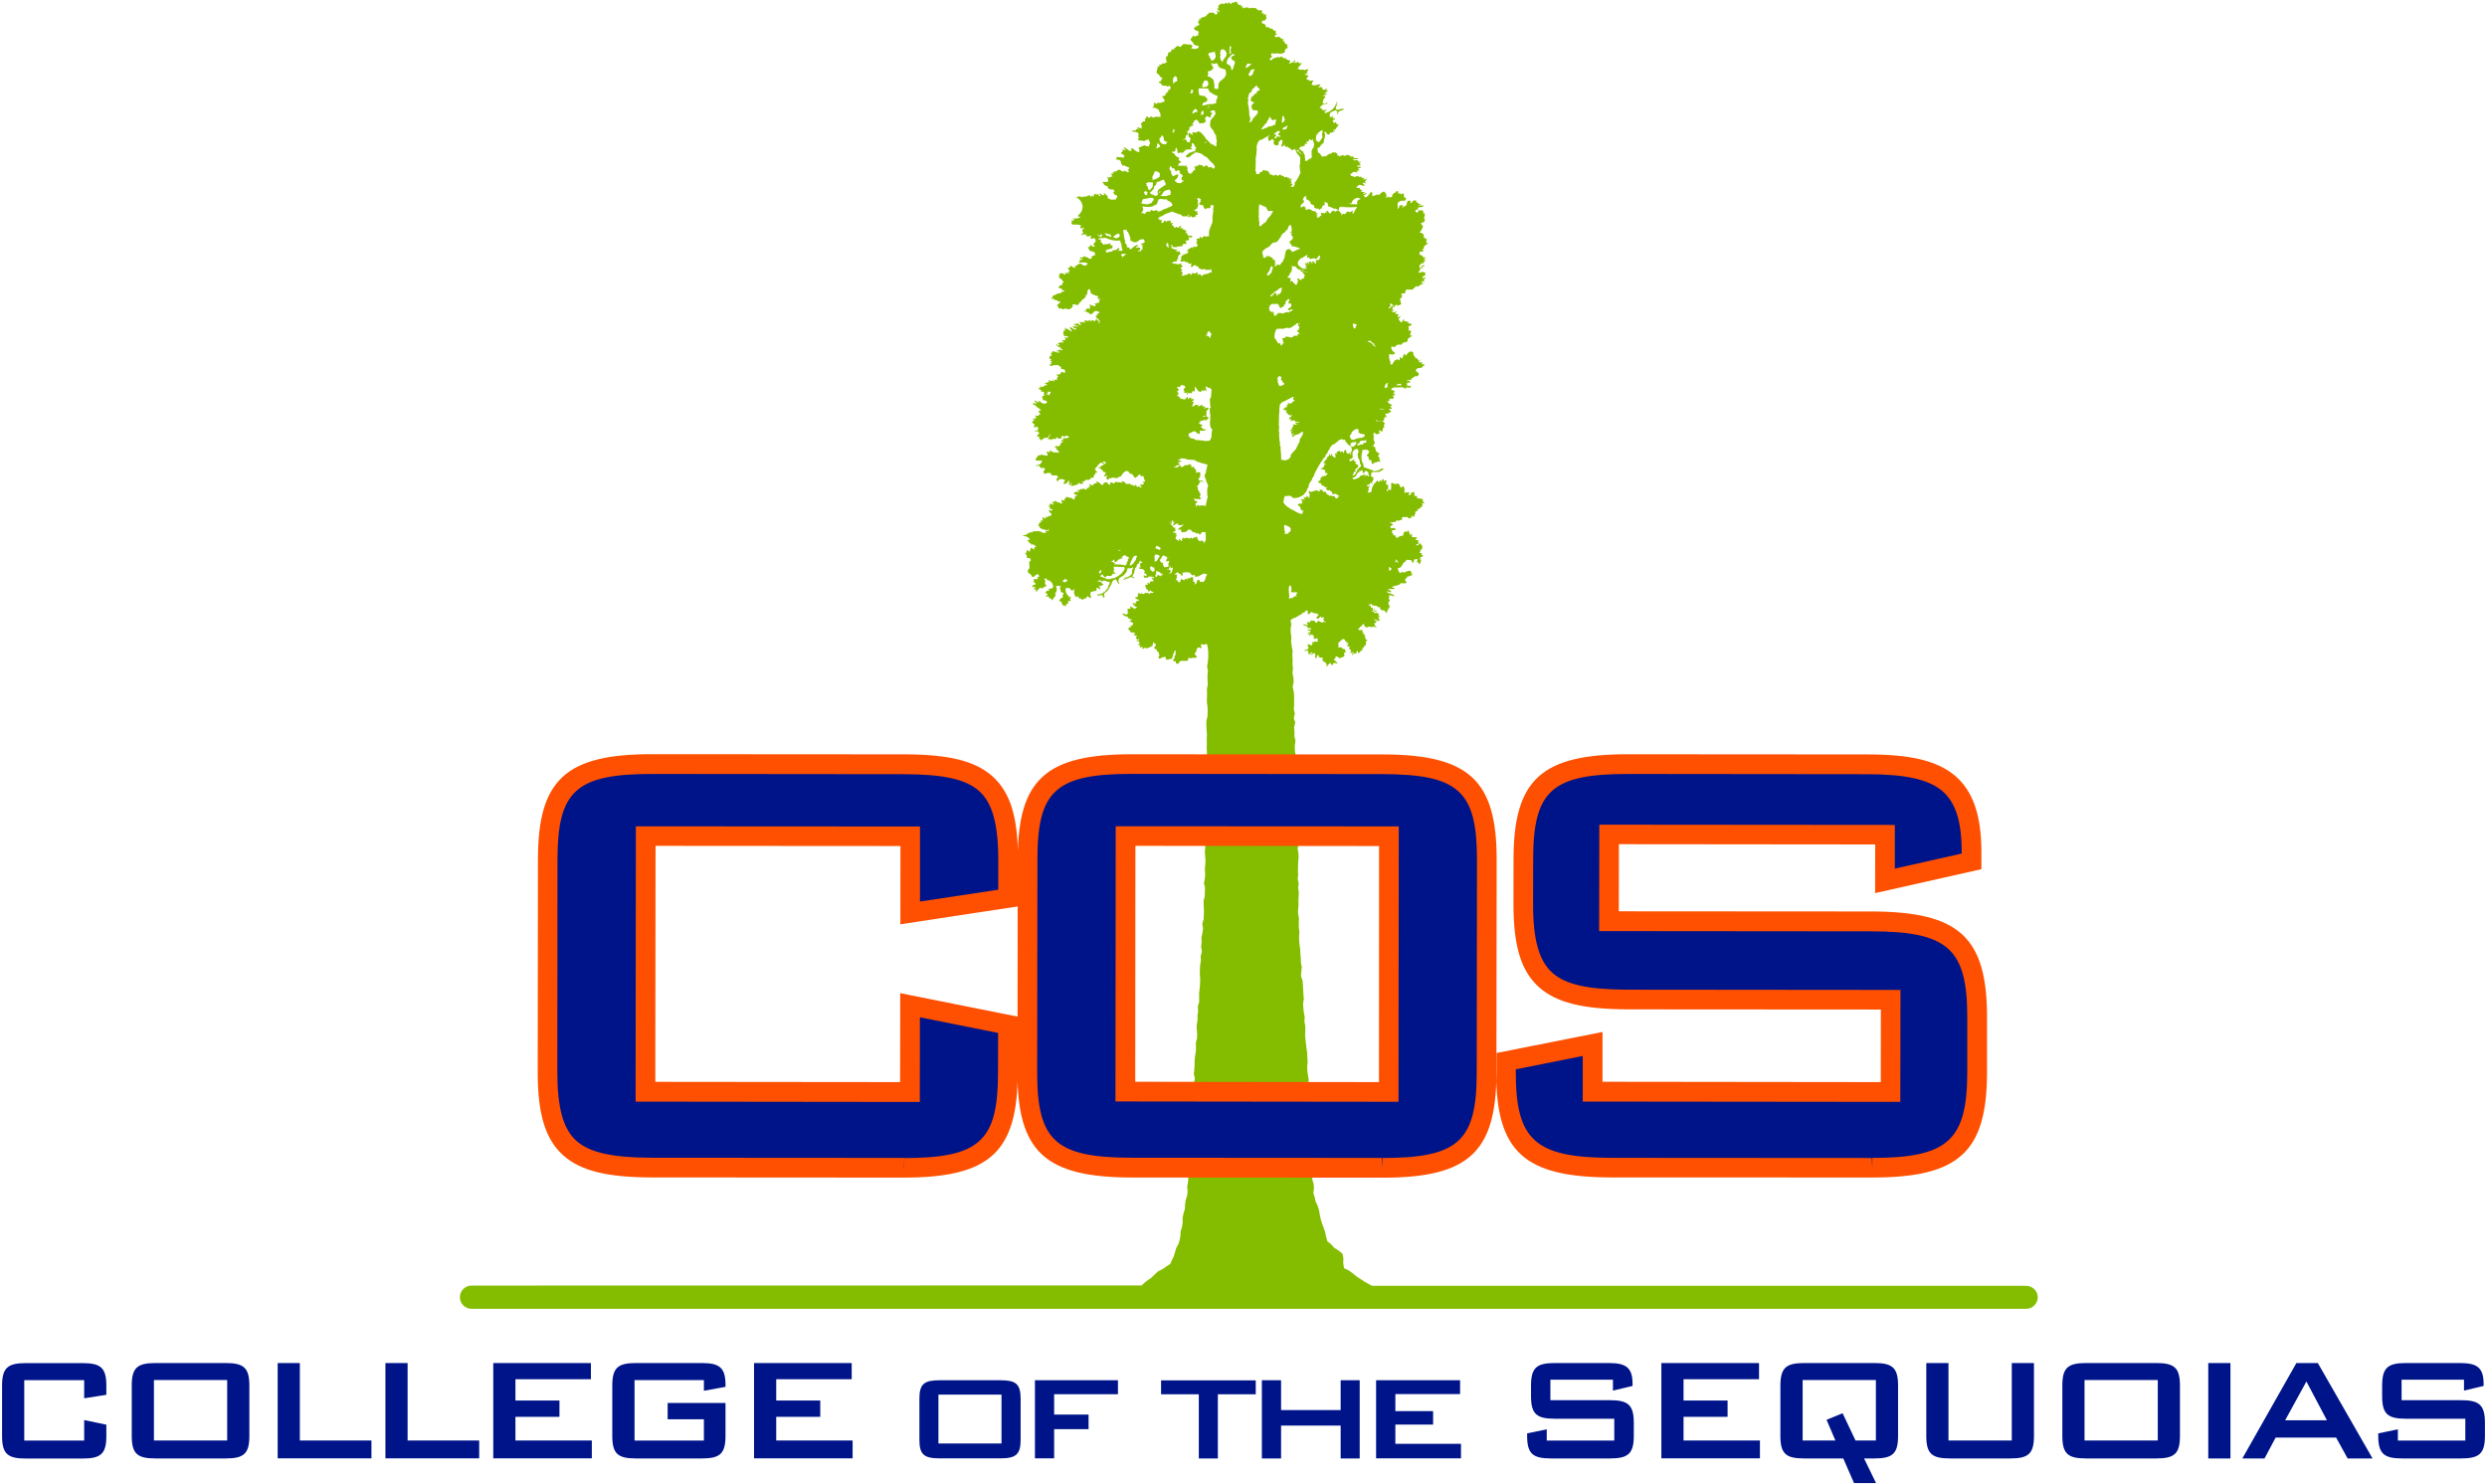 <?xml version="1.0" encoding="utf-8"?>
<!-- Generator: Adobe Illustrator 22.1.0, SVG Export Plug-In . SVG Version: 6.00 Build 0)  -->
<svg version="1.1" id="Layer_2" xmlns="http://www.w3.org/2000/svg" xmlns:xlink="http://www.w3.org/1999/xlink" x="0px" y="0px"
	 width="300.5px" height="179.37px" viewBox="0 0 300.5 179.37" enable-background="new 0 0 300.5 179.37" xml:space="preserve">
<g>
	<path fill="#84BD00" d="M244.81,155.39h-79.03l-0.3-0.16l-0.55-0.31l-0.51-0.33l-0.51-0.34l-0.45-0.36l-0.49-0.36l-0.57-0.27
		l-0.1-0.6l0.02-0.62l-0.11-0.53l-0.48-0.39l-0.51-0.32l-0.4-0.45l-0.43-0.33l-0.16-0.55l-0.11-0.55l-0.18-0.54l-0.2-0.52
		l-0.16-0.53l-0.11-0.53l-0.1-0.56l-0.17-0.54l-0.23-0.49l-0.13-0.55l-0.15-0.48l0.07-0.57l-0.04-0.56l-0.17-0.55l0.05-0.58
		l-0.11-0.53l0.04-0.55l-0.01-0.55l0.04-0.57l-0.01-0.54l-0.04-0.56l-0.01-0.53l-0.03-0.56l-0.12-0.55l0.05-0.56l-0.13-0.53
		l0.03-0.55l-0.03-0.53l0.05-0.55l-0.08-0.52l-0.03-0.51l-0.04-0.55l0.04-0.56l-0.05-0.54l-0.1-0.54l0.07-0.54l-0.09-0.55
		l-0.07-0.54l-0.03-0.49l0.06-0.55l-0.04-0.55l-0.01-0.54l-0.08-0.55l-0.07-0.55l-0.06-0.55l-0.05-0.55l0.03-0.55l-0.01-0.54
		l-0.1-0.55l0.03-0.55l-0.1-0.54l-0.06-0.54l-0.03-0.54l0.09-0.56l-0.05-0.55l-0.03-0.54l-0.03-0.56l-0.04-0.54l-0.19-0.54
		l0.03-0.56l0.06-0.55l-0.1-0.54l-0.02-0.54l-0.05-0.54l-0.02-0.55l-0.08-0.52l-0.05-0.5v-0.55l0.03-0.53l-0.07-0.54v-0.54
		l0.02-0.53l-0.1-0.53l-0.01-0.53l0.06-0.54l-0.02-0.5l0.03-0.53l0.02-0.54l-0.08-0.53l0.07-0.53l-0.12-0.53l0.05-0.52l-0.02-0.53
		l0.01-0.54l0.02-0.52l0.05-0.53l-0.03-0.54l-0.09-0.48l0.1-0.56l-0.04-0.56l-0.06-0.55l0.09-0.55l-0.11-0.54l0.02-0.55l-0.09-0.55
		l-0.04-0.56l0.1-0.53l-0.06-0.54l0.05-0.53l-0.05-0.54l-0.04-0.55l0.02-0.55l-0.07-0.53v-0.54l0.01-0.5l0.03-0.54l-0.02-0.55
		l-0.03-0.55l-0.07-0.54l-0.08-0.54v-0.55l0.08-0.55l-0.13-0.54l0.01-0.55l-0.05-0.54l0.14-0.57l-0.17-0.53l0.12-0.55l-0.12-0.53
		l0.04-0.55l-0.01-0.54l0.01-0.56l-0.06-0.54l-0.12-0.53l0.12-0.55l-0.03-0.54l-0.11-0.55l0.05-0.54l-0.05-0.54l0.01-0.55
		l-0.03-0.54l0.03-0.54l-0.1-0.54L156,77.54l0.04-0.52l-0.08-0.53l-0.02-0.51l0.09-0.5l-0.09-0.49c0.05-0.17,0.28-0.19,0.37-0.29
		l0.29-0.09c0.03-0.11,0.27-0.06,0.27-0.23l0.15-0.02l0.29-0.16c-0.06-0.18,0.21-0.09,0.25-0.18c0.18-0.04,0.12-0.28,0.35-0.24
		c0.21,0.04,0.07,0.32,0.11,0.45c0.16,0.1,0.12-0.13,0.23-0.12v0.09l0.19-0.25c0.19,0.07,0.32,0.22,0.56,0.16l0.32,0.14
		c-0.03,0.21-0.24,0.26-0.28,0.42h0.06l0.03,0.11c0.23,0,0.35-0.17,0.45-0.32l0.05,0.19l0.08-0.03l0.02,0.03h0.05v-0.07l0.22,0.06
		l-0.14,0.3l0.13,0.03c-0.03,0.19,0.26,0.12,0.14,0.27c-0.1-0.02-0.11-0.16-0.28-0.11v0.09l-0.23,0.01c0-0.2-0.3-0.01-0.26-0.24
		l-0.11-0.01v0.09c-0.07,0.07-0.15,0.3-0.3,0.15v-0.1h-0.07l-0.06-0.1h-0.24v-0.04h-0.16v0.06l-0.15,0.04l0.01,0.12
		c-0.13,0.11-0.12-0.1-0.28-0.04v0.07l-0.1,0.07l0.14,0.21c-0.23,0.09-0.46-0.14-0.6-0.03h0.06l0.03,0.12l0.33,0.03l0.17,0.25
		l0.34,0.04l0.09,0.14L158,76.07l0,0.09c0.09,0.09,0.38-0.06,0.34,0.15l-0.1,0.04l0,0.1l-0.19,0.04l-0.03,0.23l0.28-0.25l0.04,0.02
		l-0.16,0.24v0.11h0.07c0.01-0.16,0.26-0.16,0.4-0.11v0.09c0.29,0.01-0.06,0.32,0.17,0.4l0.31-0.09c0.27,0.06-0.09,0.2,0.12,0.29
		c-0.1,0.38-0.44-0.15-0.46,0.23l-0.05-0.06h-0.19c-0.07,0.15,0.12,0.16,0.05,0.25h-0.06c0.08,0.35-0.39-0.05-0.45,0.02
		c-0.24,0.18,0.05,0.32,0.06,0.42l-0.2,0.1h0.07l0.01,0.13l-0.41,0.04v0.1c0.17,0,0.33-0.02,0.47,0.02l-0.05,0.13h0.07l-0.02,0.27
		c0.26,0.03,0.24-0.26,0.49-0.26c0.07,0.18-0.26,0.19-0.21,0.29c0.28,0.07,0.26-0.23,0.51-0.16c-0.02,0.17,0.21,0.28,0,0.33
		l0.09,0.32c0.14-0.08,0.17-0.39,0.33-0.48l0.04,0.24l0.14,0.12l0.33,0.01l0.04,0.09h-0.04c-0.04,0.18,0.04,0.22,0.04,0.39
		l0.21-0.01l0.07,0.14c0.25,0.04,0.09,0.38,0.2,0.52c0.11-0.01-0.05-0.24,0.14-0.22v-0.06l0.14-0.09c0.18-0.37,0.18,0.23,0.42,0.14
		l0.04-0.25l0.13,0.08v-0.09c0.17-0.04,0.35,0.12,0.45-0.02l-0.17-0.07c0.01-0.23-0.34-0.12-0.29-0.38l0.19-0.08l-0.02-0.12
		l-0.03-0.04c0.23-0.23,0.4,0.1,0.59,0.17c0.05-0.19,0.33-0.09,0.43-0.24l0.1-0.08l-0.06-0.41l0.05,0.05l0.08-0.11l0.08,0.07
		l0.05-0.17h-0.11l-0.01-0.22l-0.43-0.1l0.14-0.13l-0.59-0.01c0.19-0.19,0.04-0.26,0.05-0.54c0.15-0.04,0.22-0.3,0.42-0.31
		l0.02-0.12c0.24-0.09,0.44,0.05,0.42,0.27l0.27,0.01l-0.08,0.03l-0.07,0.22h0.09l0.05-0.14c0.2-0.02,0.02,0.24,0.1,0.19
		c-0.17,0.02-0.06,0.2-0.12,0.26l0.29,0.03l-0.08,0.32l0.22,0.07l-0.02,0.31h-0.07v0.08h0.16l0-0.08h0.3l-0.04,0.11l-0.11-0.05
		l-0.1,0.21l0.13,0.05l0.01-0.09c0.1-0.03,0.21-0.22,0.28-0.05c0.17-0.04,0.11-0.22,0.2-0.34c0.19-0.02,0.06,0.18,0.13,0.27
		l0.07,0.01v-0.07l0.17-0.08l0.12-0.26l0.01,0.12l0.21-0.14l-0.12-0.16l0.27-0.12l-0.07-0.1l0.12-0.02v-0.12
		c0.34,0.01-0.01-0.67,0.37-0.59c-0.03-0.12-0.27-0.08-0.27-0.24L165,77.1l-0.14-0.28l0.21-0.08c-0.27,0.08-0.24-0.25-0.49-0.17
		l0.26-0.14l-0.11,0l-0.15-0.08l0.09-0.18c-0.17-0.1-0.53,0.1-0.56-0.17l0.21-0.16c-0.01-0.16,0.11-0.15,0.22-0.13l-0.01-0.06
		c0.05-0.1,0.07-0.25,0.28-0.21c0.04,0.23,0.17,0.4,0.4,0.41v-0.09c0.17-0.03,0.41-0.05,0.55,0.04c0.2-0.09,0.35-0.11,0.5,0.07
		l0.06-0.09c-0.18-0.06-0.15-0.24-0.26-0.33l0.05-0.09L166,75.31h0.19c-0.05-0.15,0.2-0.07,0.16-0.24c-0.2-0.01-0.28-0.22-0.37-0.31
		l0.17,0.12c0.22-0.04,0.25,0.22,0.48,0.15v-0.09l0.14,0.04c-0.06-0.13-0.27-0.19-0.2-0.37l0.21-0.1l-0.24-0.05l0.02-0.13l0.07,0.02
		l0.01-0.1l-0.08-0.01l-0.06-0.14l0.14-0.02c-0.28-0.03-0.48,0.03-0.69-0.06c0.05-0.17,0.28-0.04,0.42-0.11v-0.08
		c-0.22-0.06-0.4,0.11-0.5,0.05l-0.19-0.07l0.33-0.07l0.14-0.09c-0.07-0.32-0.07,0.17-0.3,0l0.02-0.19l-0.12-0.07
		c-0.02,0.15-0.08-0.02-0.13,0c0.11-0.26-0.23-0.18-0.31-0.32c0.17,0.07,0.43-0.25,0.49,0.07l0.36,0.06
		c0.06,0.07,0.3-0.06,0.25,0.14l0.37,0.06l-0.05,0.14l0.25,0.23c0.43-0.15,0.36,0.32,0.64,0.32l-0.09-0.15
		c0.19-0.06,0.07-0.09,0.12-0.27l0.17,0.07v-0.07l-0.08-0.01l-0.04-0.12l0.07-0.02l0.03,0.07l0.04-0.21h0.12
		c-0.05-0.21-0.31-0.4-0.15-0.7c0.3-0.06-0.09-0.3,0.01-0.43h0.02v-0.3l0.14-0.02l0.52,0.15c-0.05-0.22-0.35-0.31-0.56-0.36
		c-0.13-0.05-0.37-0.1-0.35-0.27h0.08l0.02,0.06c0.18-0.06,0.2,0.12,0.39,0.06c0.07-0.3-0.3-0.17-0.37-0.37
		c0.38-0.05,0.43,0.01,0.8-0.05v-0.09c-0.16,0-0.25-0.06-0.35-0.13c0.29-0.15,0.67-0.14,0.95-0.3c0.13-0.31,0.59-0.03,0.79-0.18
		c0.07-0.22-0.05-0.28-0.2-0.33l0.1-0.05c-0.04-0.22,0.27-0.17,0.23-0.41c0.25,0.07,0.36-0.18,0.63-0.13
		c-0.06-0.17-0.16-0.33-0.19-0.52c-0.36-0.1-0.56,0.1-0.85,0.2l-0.05-0.07c-0.19-0.04-0.3,0.06-0.42,0.12
		c-0.14-0.13-0.23-0.39-0.27-0.6c0.4,0.01,0.56-0.37,0.71-0.67c0.3-0.06,0.19-0.32,0.49-0.35l0.35,0.06
		c0.21-0.04,0.12,0.18,0.17,0.27h0.22v-0.09l-0.11-0.01c0.2,0.01,0.09-0.16,0.14-0.28l0.13,0.06l0.06-0.11
		c0.06,0.04,0.29-0.02,0.23,0.17l-0.1,0.19l0.21,0.09l0.08,0.23l0.02-0.09c0.31-0.06,0.05-0.43,0.3-0.45
		c-0.07-0.11-0.34,0.02-0.18-0.22l0.07,0.07c0.07-0.16-0.1-0.07-0.11-0.2l0.19-0.01c0.11-0.11,0.2-0.05,0.16-0.25l-0.21-0.03
		l0.12-0.21l-0.27,0c-0.07-0.16,0.22-0.22,0.02-0.28l0.1-0.08l-0.01-0.03l0.14-0.08l0.03-0.09c0.06-0.16,0.04-0.34-0.12-0.48h-0.07
		v-0.12l-0.1-0.02l-0.15,0.15l0.01,0.06l-0.14,0.04v-0.04l-0.03,0.07l-0.06-0.05v0.05c-0.26-0.21,0.36-0.1,0.22-0.43l-0.09-0.01
		l0.13-0.17l-0.42-0.1l0.24-0.28l-0.63-0.03l-0.06-0.16l0.05-0.02v-0.21h-0.12v0.09l-0.13,0.06c-0.03-0.16-0.06-0.15-0.03-0.29
		h-0.06l-0.08-0.26h-0.11l-0.03,0.21l-0.04-0.08l-0.22-0.03c-0.22,0.11-0.22,0.32-0.28,0.55c-0.36-0.1-0.52,0.16-0.71,0.24
		l-0.18-0.12c0.09-0.44-0.32,0.06-0.28-0.4c-0.26-0.09-0.08-0.25-0.14-0.41l0.42-0.04l-0.09-0.23c-0.23-0.08-0.37,0.15-0.54-0.04
		l0.07-0.04c-0.33-0.28,0.48-0.11,0.15-0.47l-0.28-0.04c0.16-0.16,0.43-0.09,0.71-0.16l0.14-0.24l0.08,0.11
		c0.17,0.05,0.22-0.06,0.36-0.1c0.34,0.11,0.03-0.33,0.29-0.34c0.17-0.02,0.38,0.03,0.47-0.04l0.12,0.09l0.1,0.11l0.31-0.05
		l-0.17-0.03l0.27-0.02l-0.1-0.16l0.15-0.08l0.03,0.07l0.11,0.14v-0.1l0.13-0.04c-0.15-0.17,0.09-0.18,0.1-0.35
		c-0.15-0.04,0.13-0.11-0.06-0.19l0.39-0.13h-0.04l-0.1-0.15l0.16-0.08v0.08l-0.02,0.05h0.02c0,0,0.24-0.35,0.5-0.38
		c-0.24-0.07,0.07-0.18,0.04-0.29l-0.13-0.04l0.02-0.12l0.04,0.08c0.06-0.05,0.31,0,0.23-0.18l-0.21-0.04l0.06-0.02l-0.02-0.3
		c-0.25-0.06-0.48-0.12-0.74-0.11l0.05-0.02v-0.24l-0.33-0.03l0.01-0.46l-0.27,0.04c-0.16,0.04-0.15,0.26-0.27,0.36l-0.23-0.14
		l0.05-0.02l0.17-0.19l-0.12-0.01c-0.27-0.05-0.45,0.11-0.58,0.01l0.05-0.03c0.01-0.27,0.03-0.53-0.13-0.74l-0.32,0.2
		c-0.08-0.18-0.13-0.37-0.29-0.49c-0.23-0.07-0.28,0.11-0.48,0.04l0-0.06c-0.19,0.09-0.2-0.18-0.37-0.06
		c-0.08,0.29,0.1,0.73-0.16,0.89l-0.06-0.09c-0.23-0.05-0.21,0.18-0.31,0.27l-0.03-0.12c0.06,0.02-0.05-0.28,0.16-0.19l0.02-0.25
		l-0.01-0.28l-0.1-0.01c-0.31-0.09-0.06-0.32-0.11-0.55l-0.22,0.01l-0.01,0.07l-0.1,0.04l0.03-0.2l-0.17-0.07l-0.05,0.16
		c0.03,0.36-0.16-0.19-0.32,0.04l0.08,0.07l-0.12,0.09c-0.03-0.09-0.22-0.02-0.18-0.21h-0.06v0.09c-0.19,0.05-0.18,0.32-0.38,0.32
		c0.03,0.22-0.19,0.24-0.19,0.37l0.1,0.03c-0.26,0-0.05,0.32-0.24,0.39l0.09,0.14l-0.09,0.02l-0.14,0.11h-0.3
		c0.1-0.12,0.05-0.32,0.23-0.32c-0.31-0.1,0-0.34,0.06-0.49l-0.24,0.09c-0.43-0.27,0.26-0.15,0.27-0.34l-0.13-0.02
		c0.16-0.11,0.19-0.09,0.37-0.02l-0.02-0.24l0.12-0.04c-0.09-0.19,0.16-0.21,0.07-0.4c-0.21,0.13-0.05-0.2-0.25-0.14
		c-0.22-0.16,0.05-0.29,0-0.53c0.39-0.07,0.98,0.09,1.22-0.22c0.16,0,0.18-0.3,0.29-0.18l-0.01-0.14v0.09h-0.15
		c-0.26-0.1-0.26,0.3-0.55,0.17l-0.01,0.09c-0.23,0-0.43,0.1-0.67,0.01c-0.04-0.22-0.44-0.03-0.45-0.27
		c-0.21,0.12-0.28-0.18-0.4-0.02l-0.02-0.11c-0.3,0.09-0.17-0.23-0.26-0.34l0.05-0.08l-0.11-0.02l0.07-0.06h-0.07
		c-0.16-0.34-0.17-0.73-0.13-1.13h0.06l-0.06-0.07l0.07-0.04v-0.28c0.1-0.19,0.46-0.09,0.68-0.09l-0.01,0.07l0.23,0.09l-0.13,0.12
		c0.07,0.3-0.25,0.18-0.2,0.42h0.05l0.04,0.12l0.14,0.03l-0.05,0.25h0.06l0.07,0.14l0.1,0c0.22-0.06,0.12,0.18,0.14,0.28
		c0.18,0.5,0.28-0.21,0.67,0.01c0-0.31,0.36,0.03,0.47-0.16l-0.11,0.04c0.09-0.16-0.19-0.24-0.02-0.39
		c-0.07,0.03-0.03-0.19-0.18-0.19c-0.07-0.18,0.09-0.26,0.14-0.38l-0.44-0.29c0.14-0.12-0.15-0.18-0.06-0.41
		c-0.04-0.18-0.27-0.12-0.42-0.22l0.21-0.01l0.05-0.28c0.31-0.07-0.11-0.23,0.03-0.42h-0.06l-0.05-0.11l0.07-0.03l-0.08-0.14
		l0.09-0.05V52.7h-0.07l0.01-0.34c0.26-0.22,0.17,0.24,0.48,0.11v-0.05l0.29-0.04L166.59,52c0.15,0.03,0.29,0.15,0.5,0.15l-0.11-0.2
		l0.11,0.06v-0.28l0.19-0.09c0-0.14-0.2-0.3,0.03-0.37c0.05-0.21-0.19-0.26-0.28-0.36c0.16-0.02,0.19-0.22,0.25-0.3l-0.04-0.04
		l0.05-0.19l0.03,0.04l0.21,0.01c0.01-0.18-0.23-0.4-0.12-0.51l0.01,0.05l0.19,0.05l0.35-0.22l0.02,0.04l0.12-0.09
		c-0.06-0.12-0.23-0.19-0.27-0.34l0.05-0.03l0.05,0.04h0.22v-0.18h-0.07l-0.11-0.14l0.27-0.13l-0.4-0.21l-0.21-0.29l0.27-0.02
		l-0.02-0.25l0.43-0.02c0.2-0.07,0.04-0.08,0.08-0.26c-0.47-0.18,0.26-0.04,0.15-0.31l-0.27-0.1c0.09,0.05,0.12-0.18,0.16-0.02
		l0.12-0.18l-0.15-0.06c0.1-0.18-0.27-0.07-0.22-0.08l-0.05-0.05c-0.08-0.27,0.2-0.17,0.3-0.32c0.46,0.11,1.28-0.19,1.42,0.3
		l0.02-0.28c0.2-0.04,0.64,0.15,0.63-0.15L170,46.59l0.02-0.34l0.4-0.04l-0.15-0.25L170.24,46l-0.23,0.03
		c0.05-0.3,0.6,0.1,0.54-0.31c0.3,0,0.26-0.35,0.66-0.23c0.04-0.11,0.3-0.11,0.21-0.34c-0.08-0.08-0.15-0.26-0.33-0.27
		c-0.08-0.53,0.52-0.31,0.78-0.5c0.01-0.15,0.19-0.21,0.25-0.23l-0.09-0.21v0.07c-0.17,0.09-0.22-0.07-0.31-0.13l0.23-0.13
		l-0.35,0.04l-0.19-0.08c-0.02-0.2,0.27-0.09,0.27-0.25l-0.27,0.11c-0.12-0.14-0.2-0.41-0.39-0.24v-0.14l-0.25-0.31
		c0.03-0.16,0.01-0.3-0.13-0.37c-0.34-0.17-0.61,0.26-0.8,0.48c-0.33-0.65-0.21,0.35-0.48,0.31l-0.17-0.15
		c-0.12,0.08,0.02,0.46-0.23,0.38c-0.08-0.28-0.26,0.05-0.46,0.02c-0.03,0.23-0.26,0.28-0.27,0.53l-0.27-0.09l0.1-0.25h-0.1
		l-0.03-0.19c-0.08-0.16-0.12-0.52-0.07-0.76l0.28,0.04v0.03c0.22,0.03,0.31-0.15,0.48-0.15l-0.16-0.14
		c-0.28-0.17-0.3-0.35-0.39-0.63l0.19-0.07c0.3,0.23,0.4-0.17,0.63-0.22c0.15-0.05,0.5,0.12,0.5-0.13c0.21,0.01,0.21-0.32,0.42-0.11
		l0.18-0.15l0.07,0.04l0.04-0.35l0.27-0.2l0.25-0.15c-0.04-0.12-0.26,0.03-0.25-0.19l0.08-0.08c-0.14-0.12,0.13-0.15,0.05-0.34
		l-0.42-0.1l0.12-0.02v-0.09h0.05l-0.08-0.34l0.32-0.11c0.33-0.36-0.44-0.07-0.34-0.45c-0.2,0.09-0.32-0.21-0.51-0.02l-0.03-0.08
		l0.06-0.02v-0.16c-0.26,0.02-0.18,0.41-0.43,0.36c0-0.19-0.26-0.25-0.27-0.45l0.14-0.02c-0.05-0.21,0.18-0.26,0.29-0.33
		c-0.2,0.04-0.34,0.2-0.56,0.14l0.14-0.23l-0.12-0.17v0.03c-0.18,0.12-0.2-0.03-0.29-0.12l0.23-0.11l-0.07-0.05l-0.29,0.09
		l-0.13-0.07c-0.57,0.13,0.26-0.25,0.19-0.25l-0.29,0.04l0.1-0.42l0.22,0.1L168.48,37l0.12-0.05v-0.06l0.13-0.08l0.09,0.1h0.21
		c0.06-0.13,0.31-0.04,0.28-0.25l-0.05-0.02l-0.08-0.43c-0.15-0.17,0.2-0.13,0.17-0.3l0.06,0.05v-0.05c-0.16-0.07,0.08-0.07,0-0.18
		l-0.13-0.24l0.4-0.04c0.17-0.06,0.14-0.25,0.19-0.46l0.79,0.01l0.49-0.46l0.08,0.11l0.2-0.03c-0.05-0.21,0.2-0.14,0.27-0.15
		l-0.05-0.14h0.34l-0.26-0.3c0.22-0.12,0.3,0.13,0.48,0.01c-0.18,0.07-0.11-0.14-0.22-0.14l0.25-0.34h0.12
		c-0.1-0.12-0.35,0.11-0.55,0.04l0.19-0.21l-0.14-0.06h0.11c0.31,0.13,0.25-0.38,0.25-0.36l-0.33-0.13
		c-0.07,0.13-0.24-0.04-0.31,0.12l-0.19-0.02c0.01-0.16,0.17-0.19,0.17-0.29l0.02,0.02l0.03-0.29c0.17-0.02,0.19,0.12,0.36,0.05
		l-0.16-0.1l-0.05-0.13c0.15-0.03,0.35,0.07,0.35-0.12c-0.22-0.17-0.42,0.22-0.42,0.14l0.03,0.01l-0.18,0.17l-0.05-0.3
		c0.17-0.12,0.24-0.38,0.55-0.28l0.02-0.28h0.15c0.08-0.2-0.13-0.09-0.17-0.25l0.17-0.07v-0.12l-0.29-0.01v-0.14l-0.28-0.13
		l0.09-0.02l-0.23-0.03l0.05-0.37H172l-0.14-0.3l0.07-0.03l0.03,0.05l0.1-0.09l-0.02-0.22l0.26-0.24l0.26-0.13l-0.28-0.19
		c0.16-0.06-0.02-0.35,0.18-0.33l-0.14-0.06l0.03-0.02h-0.12v-0.06l-0.1,0.05l-0.04-0.25h-0.02v0.06h0.01l-0.09,0.05l-0.04-0.08
		l0.07-0.02l0.01-0.24c-0.14-0.11-0.23-0.25-0.49-0.23c0.11-0.18,0.29-0.43,0.35-0.62l0.07-0.24l-0.07,0.04l0-0.12l-0.1,0.04
		l-0.02-0.04l-0.08-0.21c0.23-0.11,0.41-0.06,0.5-0.41c-0.27-0.18,0.06-0.47-0.05-0.77h-0.08c-0.15,0.02-0.06-0.17-0.09-0.26
		c-0.06-0.18-0.37-0.08-0.56-0.12l-0.11,0.29c-0.1,0.05-0.12-0.12-0.28-0.1c-0.04-0.18,0.07-0.23,0.19-0.28
		c0.02-0.07,0.23,0.06,0.16-0.12l-0.09-0.02c0.13-0.27,0.68-0.02,0.73-0.33l-0.64-0.04v-0.04l0.28-0.04v-0.07l-0.27-0.02v-0.14
		l-0.27-0.06v-0.23l-0.31,0.02l-0.05,0.12l-0.02-0.07h-0.04l-0.11,0.16h0.03l-0.02,0.11l-0.19-0.04l0.04-0.02v-0.22h-0.33
		c-0.15,0.2-0.11,0.46-0.27,0.65c-0.25-0.1-0.22,0.13-0.39,0.17l-0.03-0.07l0.06-0.04l0-0.2l-0.19,0.04
		c-0.37-0.08-0.13,0.37-0.39,0.41c-0.04-0.23-0.04-0.54,0.01-0.8l0.14,0.01c0.07-0.28,0.52-0.12,0.72-0.2l0.15-0.21l-0.15-0.17
		c-0.27,0.06-0.04-0.37-0.19-0.46c-0.16-0.05-0.19,0.06-0.3,0.12l-0.04-0.13l-0.32-0.01l0.05-0.27h-0.07
		c-0.14,0.01-0.34,0.01-0.3,0.2c-0.29-0.02-0.32,0.25-0.44,0.39h0.07l0.01,0.1c-0.18-0.07-0.41,0.25-0.43-0.07l-0.35,0.21l0.09-0.29
		h-0.04c0.03-0.26-0.12-0.33-0.26-0.49c-0.34,0-0.48,0.35-0.69,0.43v-0.07l-0.16-0.01c-0.18,0.05-0.36,0.17-0.57,0.2
		c-0.04-0.16-0.02-0.31-0.02-0.48h-0.2c-0.18,0.26-0.39,0.65-0.74,0.62l0.03-0.16h-0.07l-0.1-0.07c0.17-0.04,0.28-0.16,0.43-0.21
		c-0.11-0.19-0.36,0.16-0.46-0.07l0.14-0.05v-0.07l0.13,0.04v-0.04l-0.51-0.06v-0.08l0.14-0.07l-0.04-0.07
		c-0.19,0.07-0.24-0.12-0.29-0.24h-0.33l-0.07-0.14l0.18-0.04c0.19-0.43,0.61,0.06,0.85-0.1l-0.26-0.31c0.21-0.11,0.3,0.12,0.49,0
		c-0.18,0.07-0.12-0.13-0.23-0.13l0.26-0.34h0.11c-0.08-0.11-0.34,0.12-0.56,0.04l0.2-0.21c-0.14-0.05-0.19,0.17-0.28,0l-0.07,0.07
		l-0.08-0.21l-0.06,0.07l-0.04-0.07c-0.15,0.21-0.22-0.12-0.33-0.07c-0.1,0.22-0.26-0.14-0.3,0.14c-0.18,0.04-0.22-0.07-0.26-0.14
		l-0.03,0.04c-0.18,0.04-0.27-0.15-0.35-0.27c0.18,0.03,0.2-0.11,0.3-0.19c0.16,0,0.28-0.14,0.37-0.04l0.3,0.05l-0.17-0.21
		c0.09-0.07,0.36,0.09,0.34-0.14l-0.2-0.07c0.12-0.08,0.23-0.16,0.41-0.17c-0.04-0.22-0.34-0.03-0.47-0.14v-0.1l0.39-0.04v-0.16
		h-0.06l-0.1-0.12c0.01-0.11,0.26,0.06,0.17-0.15l-0.3-0.01l0.03-0.14l-0.18-0.06l-0.23,0.05l-0.27-0.07
		c0.17-0.18,0.58,0.04,0.68-0.19l-0.6-0.04l0.08-0.15c-0.14-0.03-0.28,0.01-0.44-0.03l0.09-0.04l-0.34-0.1v-0.07
		c-0.23-0.01-0.42,0.24-0.58,0.09v-0.01c-0.13-0.16-0.24,0.18-0.34-0.01l-0.05,0.11c-0.16,0.05-0.19-0.07-0.28-0.13l-0.02,0.06
		l-0.05-0.02v-0.23l-0.16-0.07l-0.07-0.1l-0.15,0.07l-0.14-0.08l-0.27,0.21l-0.18-0.04l0.02,0.04l-0.1,0.07
		c-0.11,0-0.22,0.27-0.32,0.09l0.04,0.16l-0.35-0.06c0.09,0.17-0.16,0-0.16,0.13c-0.11-0.24-0.25-0.41-0.41-0.55l-0.06,0.07
		c0.06-0.12-0.18-0.16-0.02-0.26l-0.02-0.09l-0.12-0.08l0.07-0.02v-0.09c0.08-0.05,0.11-0.21,0.31-0.18c0-0.26,0.37-0.39,0.47-0.61
		c-0.09-0.19,0.19-0.54,0.11-0.76l0.03-0.02c0.01-0.16-0.05-0.35-0.11-0.47l0.14,0.01l0.28,0.33c0.19,0.04,0.3-0.05,0.28-0.23
		c0.28,0.05,0.49-0.15,0.68-0.22h-0.29v-0.1l0.18-0.03c0.16,0.05,0.14-0.32,0.35-0.34c-0.07-0.16,0.12-0.11,0.15-0.23l-0.35-0.19
		l0.07-0.07l-0.11-0.1c-0.12,0.17-0.12,0.1-0.3,0.07l0.06-0.07l-0.14-0.14c0.08-0.13,0.3-0.13,0.34-0.29l-0.05-0.04l-0.17,0.06
		l-0.11-0.13l0.14-0.16c-0.18-0.05-0.32,0.26-0.47,0.02l-0.02-0.22c0.04-0.37,0.48-0.39,0.72-0.53l0.22,0.18
		c0.06,0.16-0.12,0.16-0.05,0.31h0.11l-0.07-0.09l0.12-0.08c-0.01-0.33,0.56-0.22,0.7-0.48l-0.26-0.01l-0.35,0.07l-0.1,0.07
		l-0.03-0.07c-0.1,0.15-0.24-0.04-0.29-0.12c0.12-0.02-0.04-0.28,0.15-0.28l-0.06-0.09l0.1,0.02l0.01-0.44h-0.06
		c0,0.11-0.12,0.27,0.05,0.33l-0.25,0.01l0.05,0.11c-0.31,0.49-0.73,0.78-1.26,0.92l-0.06-0.23h0.08l0.27-0.18l-0.22,0.03
		c-0.12-0.02-0.4,0.08-0.46-0.09l0.05-0.06l-0.32-0.12l0.21-0.23c0.08-0.15,0.28-0.15,0.39-0.27l0.01,0.07l0.25-0.06l0.14-0.04
		l-0.09-0.06h-0.14l-0.02,0.06c-0.14,0.03-0.4,0.03-0.41-0.14l0.06-0.02l0.05-0.11c-0.11-0.18,0.1-0.28,0.17-0.39l0.1-0.23
		c-0.2-0.02-0.12-0.02-0.31-0.01c0.05-0.18,0.42-0.11,0.5-0.27l-0.33-0.04l0.21-0.14l0.27-0.17l-0.28-0.01l0.14-0.19l-0.12-0.06
		l-0.17,0.13c-0.18,0.03-0.33-0.08-0.33-0.19h0.02l-0.02-0.12l-0.09-0.04v0.04l-0.44,0l0.31-0.22c0.04-0.19-0.22-0.08-0.34-0.1
		c-0.07,0.16-0.33-0.01-0.4,0.13c-0.04-0.14-0.37,0.06-0.27-0.22c0.11-0.06-0.06-0.31,0.18-0.25l-0.04-0.16l-0.38,0.06l-0.24-0.15
		V9.6l-0.09,0.02c-0.27-0.19,0.07-0.18,0.1-0.39l0.06,0.05l0.04-0.08l-0.15-0.02l-0.03-0.11h-0.09c-0.04-0.05-0.26,0.04-0.19-0.15
		c0.2,0,0.16-0.01,0.41-0.01l-0.27-0.14l0.06-0.03l0.13-0.2l0.02,0.04l0.04-0.11h0.02c-0.14-0.22-0.37,0.01-0.52,0.01l-0.03-0.06
		h-0.22c-0.16-0.06-0.29,0.14-0.43-0.13l-0.26,0.04l0.26-0.13c0-0.22,0.32-0.35,0.38-0.53c-0.12,0.04-0.17-0.21-0.23,0l-0.15-0.02
		l0.09-0.04l-0.07-0.06l-0.04,0.05l-0.02-0.16l-0.22,0.15l-0.01-0.07l-0.18,0.11c-0.1-0.16,0.12-0.23,0-0.39l-0.13,0.14l-0.02,0.21
		c-0.26-0.23-0.3,0.23-0.57,0.04l0.18-0.19c0-0.18-0.19-0.13-0.29-0.21c-0.11,0.05-0.15-0.18-0.19-0.02l-0.06-0.19l-0.12,0.04
		c-0.12-0.07-0.37-0.04-0.33-0.25c-0.19-0.01-0.32,0.27-0.49,0.06v0.04c-0.21-0.07-0.23,0.18-0.47,0.09v0.04
		c-0.26-0.02-0.22,0.39-0.54,0.18c0.01-0.24,0.19-0.26,0.32-0.37l-0.17-0.19c0-0.45,0.51,0.01,0.69-0.27
		c0.13,0.23,0.45-0.04,0.57,0.15c0.09-0.19,0.57-0.08,0.42-0.46c0.06-0.17,0.19-0.23,0.35-0.28c-0.06-0.06-0.03-0.31-0.06-0.46
		l-0.13,0.04c-0.02-0.15-0.32-0.16-0.16-0.33c-0.02-0.14-0.25,0.03-0.27-0.14l0.14-0.08l0-0.05l-0.28-0.1V4.64l-0.19-0.07l0.04-0.02
		c-0.15-0.31-0.62,0.2-0.68-0.26c0.11-0.06,0.3-0.04,0.27-0.2c-0.27,0.07-0.03-0.28-0.17-0.35l0.11-0.02h-0.18l-0.03-0.05
		l-0.08,0.05l-0.2-0.26c-0.35,0.09-0.35-0.29-0.71-0.15c0-0.07-0.19-0.14-0.03-0.22h-0.06c-0.09-0.18-0.17-0.2-0.36-0.25
		c-0.16-0.05-0.09-0.21-0.06-0.34h0.19c0.23-0.02,0.29-0.22,0.34-0.45H153l-0.05-0.11c-0.06-0.12,0.19-0.19,0.01-0.23l-0.27,0.07
		l-0.03-0.21l-0.28,0.04l0.15-0.19h-0.02l0.02-0.11l-0.25-0.1c-0.36,0.24-0.38-0.39-0.84-0.22c-0.16-0.14-0.36,0.02-0.48,0.02
		l-0.26-0.17l-0.09,0.17c-0.16-0.36-0.47,0.28-0.5-0.16h0.09c0.03-0.23-0.19,0-0.3-0.11l0.09-0.19l-0.3,0.06l-0.21-0.27l0.03-0.02
		h-0.04l-0.02-0.14l-0.14,0.09c-0.37-0.23-0.05,0.18-0.38,0.08V0.29l-0.11-0.01v0.09c-0.09,0.4-0.16-0.16-0.42-0.07l-0.06,0.2
		l-0.14-0.1l0.05-0.04l-0.11-0.06l-0.06,0.1l-0.02-0.03c-0.07,0.15-0.34,0.14-0.39-0.03l-0.03,0.19l-0.21-0.13l0.05,0.08
		c-0.14-0.01-0.07,0.21-0.23,0.14l-0.06,0.2L147.27,1l-0.23,0.04v0.04l0.08,0.01c0,0.21,0.2,0.14,0.25,0.27
		c-0.16,0.27-0.18-0.13-0.37-0.05l0.09,0.18c0.07,0.21-0.09,0.23-0.19,0.29l-0.32-0.27c-0.05,0.17-0.06-0.05-0.14-0.03v0.06
		l-0.38-0.01c0.02,0.28-0.37,0.13-0.26,0.46l-0.16-0.07l-0.12,0.16c-0.23-0.07-0.26,0.12-0.48,0.06l0.07,0.2l-0.26-0.02l0.05,0.24
		l-0.15,0.05v0.09l0.1,0.14c0.22,0.14-0.1,0.16-0.1,0.28l-0.1,0.04l-0.07-0.07l-0.07-0.01v0.08c0.21,0.22-0.18,0.07-0.21,0.12
		l0.03,0.04l-0.05,0.05c-0.05,0.34,0.4,0.3,0.6,0.49l-0.15,0.23l0.07,0.02c0.11,0.1-0.15,0.1,0.02,0.14l-0.33,0.09
		c-0.12,0.27-0.34-0.2-0.39,0.04l0.03,0.02c-0.12,0.19-0.26,0.21-0.28,0.42c0.13,0.16,0.26,0.3,0.4,0.45l-0.09,0.04
		c0.17,0.14,0.45,0.19,0.69,0.28l-0.05,0.2c-0.21,0.09-0.47,0.19-0.68,0.07c-0.46,0.05,0.07-0.19-0.05-0.34
		c-0.2-0.23-0.55-0.12-0.82-0.17V5.31l-0.16,0.04l-0.1-0.14l0.04,0.1l-0.14,0.12l-0.04-0.06v0.06l-0.1,0.14
		c-0.07,0.18-0.44,0-0.47-0.05l-0.11,0.14l-0.08-0.06l-0.07,0.24l-0.06-0.1l-0.1,0.12c0.15,0.23-0.3,0.02-0.38,0.14h0.07l0.03,0.06
		l-0.05,0.05l-0.07,0.21l-0.12-0.05c0.08,0.08-0.2-0.05-0.14,0.12l-0.09,0.06l0.05,0.13l-0.05,0.02l-0.05,0.21h-0.14L140.89,7
		l-0.06,0.1c0.23,0.08-0.05,0.39,0.23,0.42c-0.17,0.07-0.29,0.04-0.37,0.16l-0.18-0.02l-0.15,0.05c0.03,0.25-0.23,0.02-0.32,0.15
		L140.15,8l-0.26,0.04c0,0.13-0.13,0.13,0.03,0.23l-0.09,0.05c-0.08,0.24-0.01,0.21-0.1,0.41l0.13,0.19
		c0.27,0.05,0.23,0.45,0.55,0.45c0.09,0.25-0.19,0.25-0.19,0.4l0.18,0.06l-0.38,0.04v0.1c0.13,0.08,0.39,0.14,0.38,0.34
		c0.06,0.12,0.21-0.09,0.23,0.07l0.23-0.04l0.04,0.04l0.19,0.08l0.13-0.08c0.17,0.01,0.23,0.14,0.27,0.25l-0.14,0.01l0.05,0.13
		c-0.11,0.21-0.15-0.05-0.3,0.14l0.11,0.14l-0.19,0.04l0.06,0.14l-0.1,0.03l-0.02-0.05l-0.12,0.05v0.15
		c-0.03,0.2-0.23,0.18-0.41,0.2c0.03,0.25,0.23,0.28,0.27,0.52c0.11,0.3-0.31,0.11-0.34,0.28c-0.18,0.01-0.37,0.08-0.5-0.03v0.03
		l-0.05,0.15l-0.18-0.04l-0.05-0.08h-0.19v0.09h0.03l0.06,0.14l-0.13,0.04l0.08,0.1l-0.18,0.2c0.2,0.03,0.46,0,0.54,0.15
		c0.31,0.05,0.23,0.36,0.4,0.5c0.06,0.22-0.02,0.21,0.05,0.38l-0.08,0.15l-0.05-0.07l-0.6-0.01c-0.13,0.32-0.3-0.13-0.51-0.01
		l-0.01,0.09l-0.14,0.04c-0.04-0.04-0.22,0.02-0.17-0.13l-0.25-0.01l0.09,0.16l-0.23,0.18c0.21,0.07-0.05,0.12,0.09,0.24
		c-0.36-0.05-0.4,0.18-0.57,0.36c0.23,0.04,0.12,0.35,0.12,0.51h-0.07l-0.02-0.08c-0.23,0.08-0.25-0.14-0.48-0.07v0.04h0.07
		l0.16,0.14l-0.05,0.02l-0.01-0.04l-0.32,0.12l0.04,0.14l-0.41-0.07l-0.01,0.15c0.29,0.07,0.55,0.07,0.75,0.21l-0.04,0.14h0.02
		l0.02,0.12h-0.04c-0.07,0.25,0.1,0.22,0.17,0.34l-0.22,0.01l0.04,0.15c0.03,0.21,0.35,0.1,0.53,0.13c0.26,0.23,0.33-0.18,0.63-0.08
		l0.05-0.1c0.12,0.17,0.21,0.4,0.23,0.61c-0.17-0.04-0.09,0.21-0.17,0.29c-0.19-0.03-0.39-0.08-0.52-0.15l-0.17,0.07
		c-0.18,0-0.29,0.22-0.54,0.17c0.03,0.17,0.08,0.28,0.13,0.38c-0.1,0.06,0.02,0.25-0.13,0.21l-0.01-0.04l-0.08,0.04l-0.07-0.07
		c-0.3-0.07-0.39-0.35-0.7-0.43v0.16h-0.03l0.05,0.13l-0.14,0.06c-0.26,0.02-0.41-0.36-0.61-0.29l-0.01-0.12h-0.1v-0.02l-0.11,0.07
		l0.23,0.23c-0.17,0.12-0.25-0.02-0.35-0.1v0.05l-0.05,0.02c0.22,0.17-0.05,0.29-0.14,0.38c0.01,0.25,0.41,0.14,0.41,0.44
		c-0.22-0.01,0.07,0.22-0.14,0.17l-0.03-0.04l-0.52-0.04l-0.24-0.04c0.04,0.16-0.05,0.27-0.14,0.37l0.13-0.04l0.32,0.04l0.19,0.2
		l0.04,0.28c0.19-0.03,0.03,0.22,0.15,0.22c0.27-0.1,0.55,0.19,0.82,0.24c0.06,0.21-0.24,0.14-0.13,0.36l0.12-0.02l-0.12,0.25
		c-0.18-0.07-0.3-0.19-0.51-0.23v0.07c-0.07,0.21-0.1-0.07-0.24,0.02c-0.19-0.19-0.3-0.24-0.56-0.14l-0.05,0.19l-0.04-0.05
		l-0.23-0.03c0,0.17-0.09,0.17-0.24,0.14l0.05,0.18h-0.28l0.22,0.33c-0.26-0.03-0.43,0.25-0.65,0.06l-0.04,0.11l0.16,0.01
		l-0.05,0.14l0.07,0.18l-0.13,0.05l0.09,0.09l-0.03,0.02l-0.58-0.01l-0.06,0.12l0.14,0.03l-0.04,0.09c0.14,0.14,0.24,0.26,0.51,0.29
		l0.05,0.21h0.04l0.09,0.13l0.37,0.06v0.04l0.09-0.09l0.18,0.19c0.02,0.05-0.02,0.2-0.18,0.15l0.1,0.07c0,0.28,0.21,0.28,0.39,0.35
		c0.17,0.23-0.16,0.31-0.16,0.54l-0.21-0.07l-0.21,0.06c-0.16-0.02-0.37-0.17-0.49-0.14l-0.07-0.33c-0.18-0.07-0.18-0.32-0.44-0.32
		c-0.05,0.17,0.1,0.09,0.1,0.17l-0.03,0.05c-0.21,0.06-0.43-0.1-0.54-0.22c-0.23,0.16,0.24,0.21-0.04,0.36l-0.22-0.27l0.06-0.02
		l-0.15-0.01c-0.01,0.37-0.21-0.13-0.37,0.03l0.01,0.28c-0.17,0-0.25-0.1-0.35-0.17l0.1,0.19c-0.21,0.1-0.23-0.19-0.44-0.17v0.2
		l-0.12-0.15c-0.09,0-0.17,0.28-0.27,0.1l-0.47,0.11l-0.11-0.14l-0.08,0.07l-0.04-0.05l-0.28,0.11l-0.24-0.05
		c0.52,0.2,0.9,0.64,0.92,1.25c-0.08,0.21-0.04,0.5-0.24,0.64c-0.05,0.23-0.33,0.25-0.34,0.48l0.33,0.06
		c-0.26,0.22-0.63,0.22-1.03,0.19l0.26,0.12c0.02,0.24-0.32,0.03-0.4,0.18h0.08l0.07,0.12l-0.1,0.1l0.04,0.15
		c0.19,0.13,0.52,0.06,0.75,0.07l0.34,0.09l0.03,0.12l-0.09,0.12l0.08,0.14c0.17,0.03,0.22-0.13,0.41-0.09l-0.17,0.23l-0.04-0.06
		l-0.05,0.12h0.02l0.03,0.18l0.09,0.05c0.05,0.2-0.19,0.14-0.23,0.31c0.13,0.24,0.18-0.16,0.37-0.03l-0.05,0.05
		c0.16,0.06,0.18-0.12,0.33-0.04l-0.11,0.08l0.12,0.13c0.16,0.12,0.35-0.04,0.52-0.06l0.01,0.1l-0.05,0.04l-0.01,0.23h0.22
		c0.07-0.19,0.26,0.06,0.3-0.04l0.1,0.32l-0.28,0.35c0.01,0.17,0.15,0.21,0.16,0.35c-0.17,0.01-0.37-0.1-0.53-0.22l0.06-0.02h-0.12
		l0.05,0.17c-0.1,0.04-0.17,0.16-0.33,0.1l0.16,0.24c0.09,0.41,0.63,0.18,0.76,0.53c-0.19,0.12,0.04,0.07,0.04,0.19l-0.16,0.03
		c-0.15,0.11-0.4,0.09-0.3,0.32c-0.06,0.17-0.26,0.07-0.33,0.1v-0.05l-0.04,0.05l-0.03-0.12c-0.28-0.05-0.51-0.24-0.82-0.19h0.17
		c0.13,0.39-0.27-0.01-0.39,0.21l0.14,0.13l0.05-0.09l0.13,0.15l-0.13,0.06c-0.27-0.14-0.18,0.23-0.33,0.29
		c0.37,0.06,0.88-0.09,1.1,0.16c-0.03,0.15-0.26,0.05-0.21,0.24c-0.22,0.02-0.36-0.05-0.5-0.15c-0.17-0.15-0.2-0.15-0.39,0
		l-0.06-0.07l-0.15,0.2l-0.26,0.05l0.13,0.27c-0.11,0.05-0.2-0.24-0.37-0.05c0.03-0.2-0.25-0.2-0.32-0.25l0.02,0.1l-0.11,0.17
		l-0.12-0.03l-0.11,0.1c0.17,0,0.08,0.22,0.23,0.19c0.09,0.22-0.14,0.2-0.23,0.22l0.28,0.14h-0.34v-0.02l-0.27-0.01V33h0.1
		c0.07,0.44-0.4-0.12-0.54,0.05v-0.03h-0.21l0.09,0.09l-0.15,0.11l0.1,0.03l-0.13,0.17l0.13,0.01l-0.13,0.13
		c0.06,0.08,0.29,0.01,0.26,0.17c0.21,0,0.14,0.24,0.28,0.24c0.18,0.19-0.12,0.22-0.14,0.37h0.02l0.03,0.13
		c-0.22-0.06-0.38,0.07-0.38,0.2l-0.05-0.05l-0.04,0.07c0.02,0.28,0.51,0.01,0.41,0.38l0.28,0.02c0.08,0.29-0.32,0.05-0.32,0.24
		c-0.09,0.18-0.42,0.09-0.55,0.17c-0.12,0.16-0.35,0.13-0.46,0.25l-0.1,0.02l0.04,0.17l-0.23,0.13c0.16,0.07,0.3,0.01,0.46,0.07
		l-0.09,0.08l0.44,0.09c0,0.2,0.24,0.03,0.25,0.15l0.12-0.05c-0.02,0.31-0.44,0.27-0.4,0.65l0.12-0.05l0.06,0.27h0.36
		c0.07,0.28,0.49-0.15,0.59,0.06c0.16,0.01,0.38,0.09,0.49-0.04c0.07-0.13,0.36-0.19,0.21-0.45c0.22-0.2,0.39,0.05,0.67,0.01
		c0.06-0.09,0.16-0.12,0.16-0.28c0.21-0.03,0.2-0.25,0.41-0.32l-0.07-0.07c0.25-0.01,0.33-0.24,0.49-0.37l-0.1-0.12l0.24-0.11
		c-0.03-0.25,0.03-0.49,0.17-0.65c0.26-0.02,0.11,0.21,0.27,0.32l-0.09,0.03l0.11,0.12c0.09,0.22,0.41,0.19,0.56,0.32l0.29,0.06
		c0.05,0.17-0.07,0.22-0.1,0.31l0.47,0.06l-0.18,0.04l-0.1,0.22h0.04l0.05,0.15h-0.09c-0.23-0.03-0.26,0.19-0.53,0.1l0.06,0.12
		c0.26,0-0.02,0.12,0.03,0.23c-0.24-0.02-0.44-0.19-0.69-0.21v0.11c0.32,0.04,0.03,0.18-0.04,0.19l0.19,0.18
		c-0.19,0-0.54-0.03-0.59,0.08l0.06,0.08c0,0.18-0.26,0.06-0.32,0.13l0.18,0.08c0.19-0.16,0.16,0.2,0.4,0.1
		c0.41,0.61,0.56-0.28,1-0.18v0.05l0.28,0.03c0.1,0.3-0.26,0.25-0.37,0.36l0.13,0.02l0.05,0.02l-0.02,0.09
		c-0.16-0.07-0.23,0.09-0.21,0.13l0.05-0.01l0.09,0.09l-0.1,0.06c0.11-0.01,0.13,0.15,0.3,0.09l0.04,0.18
		c-0.12,0.23-0.21-0.09-0.21-0.09l-0.03,0.03l-0.05-0.08l-0.25,0.34l-0.01-0.12l-0.31-0.1c0.03,0.4-0.25-0.09-0.36,0.03l-0.03,0.14
		l-0.18-0.11L131,38.74l0.14,0.28c-0.12,0.04-0.16-0.19-0.37-0.12l-0.05,0.13l-0.07-0.02l0.03-0.05l-0.23-0.11
		c0.02,0.18,0.09,0.29,0.17,0.44c-0.27,0.04-0.34-0.3-0.59-0.24l0.08,0.15l-0.36-0.08c-0.01,0.25,0.32,0.19,0.42,0.28l0.07-0.03
		l0.04,0.14l-0.18-0.07l-0.45,0l-0.05,0.12c0.16-0.07,0.14,0.11,0.23,0.14l0.12-0.08l0.11,0.18c-0.35,0.11-0.48-0.23-0.79-0.28
		c-0.02,0.25,0.25,0.35,0.24,0.56c-0.25-0.06-0.5-0.44-0.76-0.36l0.02-0.09h-0.1v0.04l0.06,0.02l-0.1,0.1l0.14,0.17
		c-0.44-0.1-0.18,0.23-0.33,0.41l0.15,0.09l-0.06,0.14l0.09,0.05v-0.03l0.15-0.01v0.01l0.11-0.01l0.07,0.08l0.1-0.04l0.05,0.05
		c-0.17,0.21-0.25,0.12-0.47,0.06l0.11,0.3l-0.21,0.09l-0.03-0.08l-0.19,0.09l0.19,0.17l-0.03,0.03c-0.08,0.17-0.17-0.03-0.25-0.05
		v0.07l-0.28,0.04v0.04l-0.15,0.02l0.24,0.2c-0.14,0.24-0.21-0.07-0.36-0.07l-0.04,0.07c0.1,0.12,0.34,0.33,0.58,0.35l-0.05,0.15
		h0.23c-0.05,0.32-0.26,0-0.47,0.09v0.07l-0.27,0.06c0.04,0.18,0.36-0.02,0.4,0.17c-0.35,0.13-0.57-0.12-0.9-0.13v0.1l-0.17,0.18
		l0.13,0.24l-0.28,0.05l0.05,0.16l-0.14,0.05l0.14,0.18l0.11-0.04l0.03,0.08l-0.05,0.06l-0.09,0.09l0.28,0.07l-0.24,0.12v0.03
		c0.47,0.06-0.17,0.15-0.05,0.34l0.03,0.05l-0.03,0.04h0.03c0.32-0.07,0.64-0.18,1.02-0.1c0,0.19,0.44,0.1,0.24,0.39
		c0.16,0.09,0.37,0.09,0.52,0.18l0.01,0.35l-0.12-0.04l-0.04,0.04l-0.01-0.07c-0.17,0.05-0.21-0.06-0.35-0.07l0.05,0.17
		c-0.23,0.13-0.19,0.27-0.48,0.12l-0.04,0.18l0.18,0.05c-0.13,0.11-0.07,0.25-0.25,0.31h0.08c0.17,0.31-0.2,0-0.21,0.22l-0.07-0.15
		l-0.05,0.07l0.01,0.03l-0.03,0.25l-0.18-0.36l0.04,0.17c-0.19,0.17-0.35-0.05-0.51-0.03v0.08h0.02l0.02,0.16l-0.02-0.03l-0.48,0.15
		c0,0.17,0.29,0.09,0.3,0.22c-0.06,0.08-0.34-0.05-0.36,0.13c-0.17,0-0.3,0.26-0.42,0.03l-0.18,0.05h0.04l0.09,0.2l-0.22-0.05
		l-0.06,0.03c0.09,0.11,0.28,0.23,0.44,0.25l-0.16,0.12l0.37,0.07c0.16,0.1,0.02,0.2,0,0.31h0.07l0.02,0.17
		c-0.16-0.04-0.29,0.08-0.3,0.11l0.01,0.06l0.19,0.04l-0.14,0.05c0.05,0.03,0,0.36,0.28,0.28c0.16,0.02,0.32,0.12,0.29,0.29h-0.07
		v0.07c-0.16,0.02-0.35,0.1-0.48-0.01l-0.17-0.09l-0.12-0.14l-0.26-0.05l0.14,0.14l-0.12,0.04l-0.13-0.1
		c-0.17,0.03-0.14-0.13-0.22-0.17c-0.21,0.25,0.23,0.25,0.15,0.44c-0.18,0.02-0.21-0.15-0.39-0.1v0.21l0.28,0.07
		c-0.06,0.16,0.28,0.14,0.19,0.28l0.06-0.02l0.03,0.04l0.15,0.01l-0.02,0.13l0.24,0.1l-0.08,0.16l-0.14-0.06l-0.11,0.17
		c0.17-0.07,0.17,0.18,0.17,0.19l0.07-0.05l0.03,0.17l-0.06-0.05c-0.13,0.06-0.18,0.32-0.36,0.17l-0.24,0.02l0.19,0.21
		c-0.05,0.19-0.35,0.08-0.48,0.18c0.05,0.08,0.28,0.01,0.23,0.16l-0.2,0.06v0.07l-0.09,0.09v0.06h0.09l0.05,0.14
		c0.4,0.04-0.06,0.35,0.11,0.42l0.28-0.04c0.35-0.11,0.02,0.33,0.3,0.28l-0.19,0.09c-0.01,0.18-0.34-0.03-0.29,0.18l0.3-0.04
		c0.14-0.02,0.05,0.24,0.21,0.18l0.03,0.1l-0.26,0.16l0.13,0.07l-0.08,0.04l-0.14,0.1l0.41,0.04l-0.14,0.2
		c0.11,0.09,0.39,0.1,0.27,0.31l0.29-0.32c0.14-0.05,0.36-0.1,0.53-0.1c0.09-0.17,0.22-0.32,0.38-0.46l-0.17,0.3l-0.19,0.27v0.1
		l0.33-0.03l0.09,0.2c-0.02-0.35,0.46-0.13,0.63-0.27l-0.08-0.14c0.18-0.09,0.24,0.28,0.55,0.14c0.08-0.04,0.22-0.13,0.13-0.29
		c0.24-0.12,0.17,0.11,0.39,0.08l0.03-0.09c0.19-0.06,0.23-0.06,0.36,0.05l0.18,0.05c-0.16,0.16-0.47,0.19-0.61,0.17l-0.04-0.06
		l-0.19,0.15l0.19,0.1l-0.11,0.09l-0.04-0.08h-0.14c-0.15,0.17,0.11,0.17,0.14,0.31l-0.3,0.04l0.09,0.17l-0.2,0.06l0.08,0.05
		c-0.02,0.25-0.45,0.08-0.58,0.13l-0.06,0.19c0.2,0,0.09,0,0.27,0l-0.15,0.17l0.19,0.08c0.12,0-0.04,0.24,0.14,0.17l0.09,0.12
		l-0.22,0.06l-0.34-0.06v0.04l-0.08,0.02c-0.05-0.21-0.38,0-0.35-0.28h-0.17l0.05,0.25c-0.16-0.07-0.24-0.1-0.48-0.05
		c0.1,0.02,0.03,0.23,0.19,0.18l-0.04,0.26c-0.27,0-0.62-0.12-0.82-0.13l0.02,0.07c-0.21,0-0.21,0.03-0.41,0.04l0.09,0.03
		l-0.26,0.31c-0.27,0.5,0.63,0.1,0.8,0.38l-0.13,0.03v0.14l-0.09-0.01v0.13c-0.22,0.05-0.33,0.21-0.62,0.17v0.09l0.37-0.05
		l0.07,0.06l0.25,0.28l0.27-0.12l0.05,0.12h0.1l-0.02,0.15l0.05,0.01l-0.19,0.16c-0.03,0.21,0.08,0.26,0.13,0.38
		c0.14-0.24,0.26,0,0.45-0.19l0.07,0.06l0.22-0.02c0.05,0.51,0.48,0.18,0.8,0.34v0.09l0.18,0.04c-0.17,0.04-0.17,0.21-0.28,0.28
		l0,0.15c0.18,0.21,0.2-0.04,0.35-0.14c0.21,0,0.47-0.09,0.58,0.11l0.13-0.02l-0.19,0.33c0.03,0.44,0.08,0,0.35,0.1v-0.09l0.1-0.01
		v-0.09l0.21-0.19c-0.03,0.18,0.04,0.39-0.05,0.52c0.3,0.15,0.18-0.2,0.32-0.23l0.05,0.11l-0.09,0.04v0.24
		c0.23-0.03,0.58-0.06,0.72-0.24l0.02,0.02l0.11,0.08c0.12-0.07-0.13-0.27,0.12-0.23l0.14,0.11h0.3l0.03-0.23l-0.2-0.07l0.02-0.02
		l0.19,0.05c0.24,0,0.39-0.46,0.62-0.13c0.02-0.25,0.39-0.04,0.3-0.38l0.26,0.07l0.14-0.18l-0.08-0.02l0.22-0.28
		c-0.08-0.28,0.36-0.02,0.19-0.33c-0.2-0.02-0.13-0.25-0.26-0.35l0.14-0.03l0.26-0.34l0.12-0.16l0.13-0.06
		c0.15-0.35,0.38,0.23,0.56-0.09l-0.23-0.03v-0.05c0.13-0.21,0.28,0.05,0.44,0.06c-0.1,0.09-0.17,0.19-0.32,0.17
		c-0.01,0.25-0.36,0.08-0.31,0.34l-0.3,0.06l0,0.1c0.26-0.07,0.2,0.24,0.46,0.17l-0.02,0.04l-0.07,0.09l0.19,0.02l-0.05,0.1
		c0.12-0.02,0.22,0.18,0.34,0.03c0.03,0.19-0.14,0.37-0.22,0.56l0.26-0.03v-0.09l0.16-0.02l-0.13,0.3l-0.01,0.09h0.09l0.04,0.14
		h0.12v-0.08l0.11-0.03l0.02-0.13l0.14,0.12c0.16-0.28,0.58-0.01,0.86-0.1c0.07-0.1,0.19-0.14,0.36-0.17
		c0.23-0.23,0.37-0.69,0.82-0.67l0.24,0.17l0.04,0.2l0.19-0.07c0.05,0.13,0.24,0.12,0.24,0.28c0.07,0.16,0.17,0.21,0.34,0.26
		l0.03-0.14l0.12,0.02c0.03-0.18,0.22-0.29,0.35-0.32v0.14l0.2,0.16v-0.09c0.19-0.11,0.12,0.14,0.27,0.14l-0.06,0.13h0.04l0.15,0.39
		l-0.28,0.05v0.09c0.16-0.05,0.12,0.18,0.15,0.18c-0.15-0.07-0.29,0.21-0.39-0.02l-0.1,0.24l0.19,0.06c-0.1,0.39-0.25-0.12-0.42,0
		v0.06l-0.1,0.05l-0.01-0.12h-0.07l-0.07-0.16l-0.16,0.02l-0.03,0.12c-0.04-0.11-0.27,0-0.22-0.2l-0.18,0.07l-0.11-0.14
		c-0.16-0.09-0.37,0.09-0.53-0.05c-0.11-0.14-0.25-0.23-0.45-0.3c-0.17,0.11,0.04,0,0,0.16l-0.05,0.03
		c-0.17,0.01-0.37-0.13-0.55-0.01l-0.12-0.12c-0.14,0.02-0.08,0.22-0.26,0.14l-0.01,0.08l-0.11,0.03l-0.04-0.12l-0.31-0.01v0.24
		l-0.17,0.04c0.07-0.18-0.21-0.07-0.17-0.28c-0.26-0.12-0.28,0.04-0.48,0.07l0.02,0.14c-0.21,0.21-0.37-0.05-0.5-0.18
		c-0.05-0.13-0.24,0.05-0.2-0.17l-0.15-0.03l0.04,0.25l-0.3,0.03c-0.04,0.14-0.29,0.08-0.12,0.24c-0.19,0.06-0.32-0.17-0.51-0.17
		v0.06l0.12,0.14l0.02,0.13l-0.2-0.1l0.05,0.25l-0.32,0.02l0.05,0.09c-0.09,0.28-0.24-0.08-0.38-0.03v0.03l-0.42,0.02v0.11
		c-0.15-0.04-0.15,0.07-0.27-0.03l-0.04,0.04l-0.05-0.04l0.12,0.17l0.07,0.14l-0.11,0.02l-0.11-0.13h-0.11l0,0.1l-0.28,0.01
		l0.14,0.29l0.28,0.01l0,0.1l-0.23,0.04l-0.07,0.25c-0.05,0.49-0.33-0.18-0.68-0.01c-0.05-0.14-0.21-0.11-0.38-0.11
		c0.05,0.17-0.13,0.13-0.18,0.18l0.03,0.17c-0.11,0.22-0.29-0.02-0.36-0.04c-0.08,0.19-0.02,0.39,0.12,0.46h-0.34l0-0.1
		c-0.23,0-0.42-0.07-0.54-0.21l-0.08-0.01v0.05c-0.04,0.16-0.21,0.07-0.33,0.09v0.06l0.09,0.1l0.15,0.13
		c-0.16,0.09-0.26-0.03-0.36-0.09l-0.22,0.09l0.16,0.15l-0.24,0.01c-0.04,0.19,0.22,0.09,0.15,0.26l0.08,0.02l-0.14,0.1
		c0.14,0.07,0.38-0.01,0.41,0.15c-0.16,0.12-0.38,0.04-0.55,0.02l0.14,0.14c-0.05,0.21,0.25,0.17,0.27,0.36
		c-0.04,0.23-0.18,0.19-0.41,0.22l-0.03,0.12c-0.17,0.04-0.24-0.05-0.3-0.12v0.18h0.06l0.04,0.1h-0.08
		c-0.06-0.07-0.28,0.07-0.23-0.15h-0.11l-0.03,0.22l-0.07-0.07c-0.04,0.15,0.19,0.11,0.19,0.23l-0.37,0.01l0.1,0.14l-0.12,0.14
		l-0.06-0.06l-0.15,0.16l0.1,0.03l-0.19,0.25l0.31,0.04l-0.18,0.11h0.04l0.14,0.15h0.07c0.18,0.15,0.51,0.11,0.66,0.26
		c0.12,0,0.17-0.18,0.33-0.09c-0.05,0.24-0.44,0.05-0.47,0.25h0.08l0.02,0.12l-0.45-0.01v-0.08l-0.11,0.05
		c-0.06-0.24-0.49-0.09-0.64-0.21v0.1c-0.31-0.1-0.24-0.1-0.5,0.1l-0.11-0.06c-0.15,0.13-0.23,0.12-0.45,0.11
		c0.28,0.22-0.25,0.12-0.17,0.13l0.02,0.13l-0.38,0.04l0.04,0.09c0.36-0.01,0.57,0.13,0.75,0.33c0.07,0.24-0.33,0.06-0.28,0.27
		c0.19-0.05,0.16,0.16,0.28,0.16l-0.09,0.09l0.27,0.04l-0.03,0.12h0.38c-0.06,0.24,0.29,0.05,0.25,0.29l-0.24,0.06l0.06,0.19
		c-0.22,0.2-0.21-0.26-0.46-0.09l-0.11,0.37c-0.21,0.15-0.13-0.21-0.36-0.11l-0.05,0.24l0.09,0.02c-0.56,0.04,0.14,0.37-0.05,0.54
		c0,0.19,0.28,0.15,0.44,0.15l0.02,0.26l0.05,0.03c-0.19,0.11-0.22,0.11-0.22,0.27c0.05,0.28-0.01,0.28,0.05,0.54
		c0.04,0.2-0.26,0.24-0.2,0.44c-0.1,0.32,0.46,0.32,0.48,0.7c0.37,0.11,0.33-0.24,0.61-0.26c0.2-0.16,0.2,0.16,0.33,0.21l-0.29,0.09
		l0.09,0.18c-0.09,0.15-0.35,0.01-0.52,0.09v0.08h0.02l-0.02,0.14l0.05,0.2l0.05-0.03l0.14,0.14c0.01,0.2-0.21,0.1-0.3,0.14
		c0.04,0.18-0.16,0.13-0.19,0.25l0.52,0.03l-0.09,0.02c0.06,0.24-0.24,0.04-0.17,0.25h0.26v0.28c0.21,0.01,0.14-0.28,0.37-0.29
		c0.02-0.34,0.37-0.04,0.48-0.14c0.04-0.2,0.31-0.13,0.42-0.27l-0.18-0.28l0.05-0.37l-0.14-0.17c0.27-0.27,0.32,0.18,0.53,0.18
		l0.18-0.02c-0.03,0.2,0.21,0.19,0.23,0.3l0.16,0.42h-0.02c-0.03,0.39-0.51,0.2-0.61,0.39l0.07,0l0.11,0.12l-0.37,0.02v0.12
		l-0.19,0.05l0.32,0.25l-0.04,0.02c0.06,0.21-0.22,0.06-0.2,0.23l0.38,0.03c-0.07,0.18,0.13,0.06,0.13,0.17l-0.05,0.08l0.25,0.01
		l-0.04,0.02h0.04l0.02,0.13h0.17l-0.04-0.13l0.19-0.15l-0.05-0.09l0.19-0.05l-0.04-0.09l0.11-0.18l-0.04,0.02l-0.15-0.11l0.12-0.03
		c0.09-0.15,0.2-0.36,0.14-0.67h-0.07c0.11-0.07-0.1-0.14,0.06-0.23l0.09,0.04c0.17-0.14,0.32,0.05,0.51,0.06
		c-0.4,0.04-0.03,0.39-0.1,0.65c0.16,0,0.21,0.11,0.37,0.11l-0.18,0.4L128.4,72l0.04,0.12c-0.04,0.07-0.12,0.23-0.29,0.18
		l-0.19,0.35c0.09,0.05,0.35-0.02,0.33,0.17l-0.05,0.03l0.16,0.25l0.02-0.04l0.04,0.18h0.07v-0.09l0.1-0.02l0.02,0.12h0.12
		c0.01-0.17,0.12-0.25,0.19-0.33l0.13,0.05l-0.05-0.3l0.13-0.07v0.04c0.15,0.06,0.2-0.08,0.2-0.2l-0.06-0.01l-0.05-0.14h0.12
		l0.03-0.17h-0.05l-0.04,0.04l-0.29-0.04l0.2-0.09l-0.07,0l-0.18-0.12c-0.15-0.21-0.31-0.51-0.18-0.86
		c0.16-0.05,0.37,0.11,0.44,0.01l0.25,0.35c0.03-0.12,0.28-0.02,0.24-0.21l0.1,0.02l-0.03,0.14l0.02,0.06l-0.04,0.02
		c-0.09,0.28,0.18,0.45,0.08,0.61l0.1,0.02l0.21,0.11v-0.11l0.14-0.01l0.02,0.25h0.18l0.24,0.14h0.19l0.07-0.18l0.02,0.04l0.24,0.01
		v-0.14c0.2-0.35,0.28,0.22,0.58,0.02v-0.14h-0.1c-0.02-0.11-0.01-0.39,0.07-0.57c0.28,0.12,0.33-0.2,0.52-0.03l0.22-0.2
		c-0.17,0.03,0-0.07-0.09-0.14c0.15-0.3,0.29,0.19,0.51,0.1c-0.13-0.08-0.03-0.35-0.22-0.44l0.12-0.02l0.03,0.05
		c0.25,0.09,0.19-0.17,0.38-0.13l0.01-0.12l-0.14-0.03c-0.09-0.25-0.33-0.28-0.55-0.26c0.02-0.16,0.27-0.09,0.42-0.15l0.07,0.17
		l0.33-0.15l0.24,0.09l0.03,0.04l0.37,0.06c0.07,0.32-0.25,0.44-0.19,0.73c-0.17,0.09-0.21,0.31-0.37,0.37l0.04,0.1l-0.24,0.05
		c0.05,0.2-0.24,0.06-0.28,0.22l-0.43,0.02l0.01,0.14c0.16-0.01,0.35,0.04,0.47-0.06l0.09,0.05l0.05-0.05l0.07,0.33
		c0.38-0.06-0.01-0.25,0.16-0.53c0.33-0.19,0.56-0.55,0.75-0.96c0.16-0.12,0.09-0.4,0.29-0.56c0.46-0.5,0.43,0.33,0.76,0.4
		l0.01-0.09h-0.04l-0.02-0.15h-0.07c0.07-0.08-0.11-0.26,0.08-0.31l0.03-0.18c0.31-0.17,0.63-0.35,0.82-0.65l0.15-0.29
		c-0.13-0.46,0.54-0.04,0.62-0.37l0.09,0.1c-0.07,0.16-0.21,0.33-0.12,0.48h-0.03c0.08,0.33-0.18,0.34-0.29,0.5
		c-0.19,0.07-0.35,0.21-0.6,0.18l0.04,0.12l-0.23,0.11c0.3,0.12,0.35-0.2,0.66-0.13c0.01-0.18,0.29-0.09,0.38-0.17l0.33,0.21
		c-0.02-0.17-0.14-0.24-0.26-0.32c0.14-0.12,0.19-0.34,0.27-0.49h-0.03l0.09-0.29l0.01-0.2c0.28-0.03,0.14-0.36,0.33-0.49
		c0.19,0.04,0.08-0.24,0.26-0.21l-0.06-0.11l0.14-0.09l0.05,0.2l0.09-0.06c0.3,0.23-0.21,0.06-0.18,0.23
		c0.01,0.25-0.12,0.32,0.13,0.41l-0.28,0.07v0.07c0.18,0.18,0.18,0.09,0.41,0.08c-0.05,0.15,0.26,0.01,0.19,0.22
		c0.35,0.05-0.04,0.14,0,0.3l0.09,0.01l0.28,0.12l-0.1,0.02c-0.02,0.12,0.21,0.18,0,0.23l-0.02-0.07l-0.3-0.01l0.08,0.25
		c0.16-0.03,0.47,0.1,0.51-0.11c0.19-0.05,0.44-0.03,0.6,0.07l0.1-0.04l-0.05,0.21l-0.04-0.08l-0.2-0.03v0.13l0.09,0.01l0.05,0.14
		h0.06l0.04,0.13l-0.47,0.04l-0.01,0.09l0.04,0.03l-0.13,0.15l-0.12-0.14l-0.12,0.12c0.33,0.24-0.25,0.09-0.23,0.17v0.08l0.18,0.04
		l-0.14,0.01v0.19c0.16-0.01,0.05,0.17,0.14,0.21c0.2-0.02,0.15,0.2,0.25,0.28l0.18-0.16l0.22,0.16l0.19,0.01
		c-0.04,0.23-0.32,0.09-0.46,0.16l-0.06,0.14l-0.08-0.14c-0.21,0-0.49-0.12-0.54,0.1c-0.16,0.04-0.23-0.06-0.34-0.12l-0.04,0.14
		l-0.32-0.14c-0.09,0.15-0.09,0.19,0,0.28c-0.15,0,0.07,0.18-0.12,0.12l-0.01,0.09l-0.26,0.05c-0.03,0.2,0.24,0.14,0.26,0.25
		c0.17-0.04,0.19,0.1,0.27,0.12l-0.29,0.04c-0.13,0.12-0.2,0.23-0.24,0.42l-0.14-0.03l0.1-0.03v-0.09l-0.12,0.07l-0.01-0.07h-0.17
		l0.13,0.23h0.07c0.05,0.22,0.3,0.19,0.39,0.32l-0.22,0.03l-0.01,0.17l-0.35-0.23c-0.09,0.13-0.09-0.18-0.29-0.1l0.06,0.27
		l-0.37-0.01l0.03,0.01l-0.06,0.11l0.1,0.03l-0.1,0.25h0.09l0.05,0.17l-0.09,0l-0.05,0.11l-0.02-0.11
		c-0.05,0.35-0.32-0.04-0.42,0.04v-0.04l-0.15,0.1l0.15,0.13l0.09-0.04l0.01,0.19l0.13-0.11l0.02,0.11h0.05v-0.02
		c0.04,0.02,0.28,0,0.23,0.18l-0.03,0.01c0.19,0.02,0.24,0.19,0.48,0.18c0.02,0.2-0.22,0.1-0.33,0.17c0.05,0.1,0.31,0.01,0.28,0.18
		c0.06,0.08,0.28-0.03,0.23,0.15l-0.06,0.02c0.15,0.18-0.14,0.23-0.28,0.28l0.08,0.16h-0.26v0.08c-0.25,0.21,0.26,0.25,0.19,0.55
		c0.18-0.11,0.39,0.07,0.65,0.05l-0.11,0.03v0.09l-0.13,0.02v0.09c0.13-0.05,0.21,0.23,0.35,0.06l0.02,0.09l-0.13,0.18l0.18,0.26
		l0.19-0.12c0.19,0.27-0.3,0.08-0.28,0.28l0.31,0.03v0.09h0.05c-0.02,0.17-0.12,0.33-0.23,0.44l0.3-0.14l0.02,0.13l-0.09,0.03
		l0.06,0.2l0.3-0.13l-0.04,0.25l0.15,0.07c-0.04-0.18,0.16-0.1,0.18-0.19l0.03,0.05c0.17,0.05,0.44,0.05,0.51-0.12
		c0.28,0.09,0.17-0.15,0.39-0.15c-0.02-0.17,0.07-0.05,0.01-0.2c0.1-0.06-0.02-0.22,0.14-0.22l0.03,0.15h0.16
		c0.16,0.31-0.15,0.37-0.18,0.56h0.09l0.04,0.12l0.27,0.04c-0.27,0.2,0.17,0.23,0.19,0.4l-0.02,0.25l0.02-0.1
		c0.23,0.17-0.13,0.28-0.01,0.52c0.16,0.1,0.27-0.01,0.36-0.1c0.2,0.04,0.35-0.21,0.49,0.01l0.04,0.25c0.17,0,0.32,0.02,0.42-0.09
		v0.05l0.3-0.09c0.08-0.35,0.17-0.67,0.36-0.96h0.1l-0.06,0.44l0.05,0.09l-0.06,0.02c-0.17,0.05-0.06,0.26-0.09,0.4l-0.14,0.04
		c0.02,0.15-0.05,0.31,0.11,0.33c0.29-0.22,0.08,0.25,0.31,0.28l0.26-0.07c0.04-0.67,1.22,0.13,1.13-0.67
		c0.16-0.03,0.16,0.11,0.32,0.07c0.19-0.14,0.6,0.06,0.69-0.17c0-0.19-0.23-0.2-0.26-0.36c0.16-0.02-0.05-0.06,0.05-0.12h0.03
		l0.19-0.3c-0.21-0.19,0.18-0.17,0.12-0.37c0.19-0.04,0.22,0.1,0.37,0.13l0.03-0.14c0.16-0.08-0.03-0.16-0.07-0.27l0.14-0.12
		c0.24,0.19,0.43-0.06,0.65,0.01l0.1,0.49l0.04,0.54v0.55l-0.04,0.55l-0.1,0.56l0.1,0.54l-0.05,0.54v0.55l0.04,0.55l-0.11,0.55
		l0.02,0.55l-0.02,0.54v0.54l0.08,0.57l0.01,0.54l-0.02,0.55l-0.13,0.55l-0.01,0.54l0.03,0.55l0.04,0.55l-0.02,0.54l0.01,0.55
		l-0.01,0.54l0.02,0.55l0.02,0.56l-0.06,0.54l-0.01,0.55l-0.06,0.54l-0.06,0.55l0.03,0.55l0.09,0.54l-0.03,0.55l-0.01,0.55
		l-0.04,0.55l0.06,0.55l-0.12,0.54l0.1,0.55l-0.08,0.56l0.03,0.54l-0.08,0.54l-0.04,0.55l-0.02,0.54l0.01,0.54l0.04,0.55l0.03,0.54
		l-0.05,0.54l0.04,0.56l0.04,0.54l-0.04,0.54l-0.04,0.54l0.04,0.54l-0.04,0.54l-0.11,0.53l0.13,0.52l-0.02,0.54l-0.01,0.51
		l-0.14,0.56l0.01,0.55l0.03,0.57l-0.01,0.56l-0.03,0.55l-0.16,0.55l0.09,0.56l-0.07,0.55l-0.12,0.55l0.02,0.57l-0.06,0.55l0.1,0.57
		l-0.15,0.55l0.02,0.55l-0.09,0.56l-0.03,0.55l-0.01,0.56l0.05,0.55l-0.02,0.55l-0.04,0.55l-0.07,0.57v0.55v0.57l-0.16,0.53
		l0.04,0.56l-0.08,0.54l0.01,0.56l-0.1,0.55l0,0.56l0.05,0.54l-0.02,0.55l-0.14,0.54l0.02,0.55l-0.02,0.54l-0.1,0.54l-0.05,0.55
		l0,0.54l-0.04,0.55l-0.05,0.48l0.12,0.55l-0.09,0.55l-0.08,0.54v0.56v0.55l-0.02,0.55l-0.02,0.55l-0.02,0.55l-0.1,0.54l0.03,0.54
		l-0.12,0.55l-0.1,0.53l0.1,0.56l-0.1,0.55l0.06,0.55l-0.04,0.56l-0.04,0.54l-0.05,0.55l-0.15,0.55l0.06,0.54l-0.01,0.53l-0.03,0.55
		l-0.07,0.54l-0.04,0.55l-0.1,0.53l0.06,0.5l-0.06,0.55l-0.17,0.53l-0.08,0.53l-0.03,0.57l-0.16,0.53l-0.11,0.54l0.01,0.55
		l-0.08,0.54l-0.17,0.53l-0.02,0.53l-0.1,0.53l-0.14,0.47l-0.26,0.47l-0.16,0.52l-0.14,0.49l-0.23,0.46l-0.18,0.45l-0.5,0.33
		l-0.47,0.33l-0.51,0.24l-0.43,0.4l-0.41,0.4l-0.48,0.33l-0.55,0.45l-0.1,0.14H56.97c-0.77,0-1.4,0.63-1.4,1.4
		c0,0.78,0.63,1.41,1.4,1.41h187.84c0.77,0,1.41-0.63,1.41-1.41C246.22,156.01,245.58,155.39,244.81,155.39z M168.66,67.59
		c0.13,0.02,0.13,0.26,0.29,0.29l-0.06,0.17c-0.04-0.08-0.07-0.22-0.24-0.2l-0.06,0.11h-0.07C168.53,67.81,168.73,67.8,168.66,67.59
		z M167.8,68.54c0.22-0.06,0.15,0.19,0.36,0.13c-0.07,0.14-0.1,0.35-0.36,0.26l0.06-0.18L167.8,68.54z M169.25,46.35l0.08,0.22
		l-0.61-0.01C168.83,46.32,169.09,46.48,169.25,46.35z M126.9,47.75c-0.13,0-0.32-0.09-0.54-0.11l0.29-0.14l-0.08-0.16h0.4
		C126.98,47.49,126.68,47.66,126.9,47.75z M132.88,39.04l-0.16-0.01v-0.04l0.09-0.07l-0.14-0.21h0.2V39.04z M128.56,70.34
		l-0.22-0.14l0.09-0.02l0.28-0.22l0.3,0.19C128.86,70.21,128.8,70.4,128.56,70.34z M135.07,66.43l0.02,0.1h0.04
		c0.06-0.14,0.21,0.19,0.18-0.1l0.1,0.1l-0.2,0.07l-0.08-0.08l-0.01,0.01l-0.03-0.01l-0.07-0.1H135.07z M132.8,69.26
		c-0.07-0.21,0.14-0.21,0.19-0.37h0.08c0.05,0.2-0.06,0.27-0.14,0.39l0.01,0.02l-0.06,0.07l0.06-0.09L132.8,69.26z M135.7,69.03
		l-0.18,0.27c-0.35,0.27-0.77,0.62-1.21,0.6c-0.14,0.16-0.4,0.06-0.62,0.07c-0.12-0.18-0.42-0.07-0.54-0.28h-0.2l0.01-0.12
		l0.09-0.03v-0.09c0.36-0.12,0.28,0.54,0.64,0.22V69.6c0.2-0.06,0.44,0.09,0.64-0.05l0.01-0.09l0.09-0.06v-0.06l0.42-0.02
		l-0.28-0.18l0.03-0.41c-0.03-0.14-0.07-0.05-0.03-0.23c0.43-0.06,0.85,0.07,1.28,0.01v0.19h0.1C135.8,68.79,135.84,69,135.7,69.03z
		 M136.28,67.78c-0.23,0.14-0.02,0.71-0.54,0.5l-0.01-0.07l-0.08,0.12l-0.07-0.12l-0.08,0.07v-0.05l-0.92-0.04l0.18-0.13
		c-0.15-0.02-0.25-0.17-0.46-0.17c-0.02-0.16,0.26-0.01,0.19-0.23l0.14-0.03c0.04,0.15-0.01,0.29,0.19,0.32l0.09-0.05v-0.09h0.12
		l0.02-0.19l0.21,0.02l0.02-0.13l0.35-0.02c0.1-0.16-0.27-0.09-0.05-0.23c0.18-0.02,0.18-0.26,0.43-0.13l0.04,0.08
		c0.13,0.09,0.41,0.04,0.34,0.29C136.21,67.52,136.31,67.69,136.28,67.78z M137.14,67.79c-0.16,0.23-0.28,0.49-0.62,0.56
		c0-0.43,0.27-0.65,0.39-1.01c0.08-0.13,0.36-0.29,0.5-0.1C137.22,67.34,137.34,67.66,137.14,67.79z M144.97,52
		c0.11,0.1,0.35,0.03,0.53,0.05c0.01-0.09,0.29-0.04,0.15-0.21l-0.26,0.05c-0.05-0.14-0.3-0.19-0.28-0.4
		c0.16,0.07,0.1-0.11,0.2-0.13l-0.33-0.12l-0.04-0.08h-0.09c-0.05-0.2,0.34-0.09,0.14-0.26c0.3-0.05,0.5-0.23,0.83-0.09
		c-0.04-0.23,0.38-0.2,0.15-0.41c-0.19-0.08-0.53,0.04-0.65-0.11c0.22-0.18,0.29,0.23,0.52,0c-0.19,0.01,0.02-0.3-0.18-0.24
		c0.28,0,0-0.28,0.14-0.41c0.12-0.1,0.21-0.19,0.24-0.35c-0.21-0.07-0.38,0.05-0.57,0.09l0.2-0.24l-0.38-0.02l0.03-0.19l-0.29,0.09
		l-0.01-0.04c-0.12,0.02-0.11,0.2-0.27,0.13l0.04-0.18l-0.03-0.05l-0.17,0.1v-0.05c-0.18-0.11-0.2,0.16-0.39,0.13v0.04l-0.26-0.01
		c0.32-0.13,0.04-0.28,0.37-0.46l-0.27-0.09c-0.02-0.18,0.32-0.07,0.17-0.33l-0.31,0.05l0.09-0.19c-0.17-0.05-0.28,0.08-0.4,0.09
		l-0.09,0.09c-0.09-0.07,0.2-0.3-0.1-0.28l-0.03,0.14l-0.14,0.05v0.09c-0.21,0.11-0.51-0.22-0.72,0.04l0.09-0.09l0.06-0.14
		c-0.17-0.03-0.24-0.08-0.28-0.21l-0.19,0.01v-0.07l0.19-0.06l-0.05-0.17l0.09-0.01c-0.09-0.04-0.02-0.21-0.18-0.15
		c-0.07-0.21,0.45-0.32,0.06-0.43l-0.08-0.18l0.15-0.07l0.02,0.08l0.04-0.05l0.14,0.05c0.08-0.46,0.54-0.21,0.7-0.04
		c-0.16,0.09-0.19,0.25-0.28,0.36c0.08,0.05,0.07,0.24,0.22,0.16c-0.06,0.04-0.17,0.04-0.11,0.18l0.23,0.04l0.14-0.19l-0.07,0.39
		l0.11-0.03l0.03-0.17l0.48,0.01l0.03-0.24l0.25,0.04c0.08-0.11,0.1-0.3,0.08-0.49l-0.17-0.17l0.13,0.11l0.05-0.02
		c0.05,0.07,0.22,0.21,0.27,0.38l0.21,0.19l0.27,0.08c0.12-0.1-0.15-0.14,0.03-0.19c0.19-0.1,0.25,0.18,0.38-0.03l-0.09-0.12
		c0.17-0.03,0.2,0.31,0.36,0.08l-0.13-0.24l0.05-0.04l-0.09-0.05c0.17-0.31,0.26,0.23,0.53,0.06l0.23,0.24l-0.02-0.01
		c-0.03,0.3-0.03,0.61-0.08,0.97c-0.21,0.09-0.08,0.36-0.13,0.53c0.16,0.09-0.05,0.18,0.04,0.28v0.14h0.02l0.05,0.26l-0.14,0.08
		c0.06,0.27-0.01,0.24,0.06,0.49c0.03-0.01-0.18,0.17,0.03,0.15l-0.01,0.4c0,0.09-0.01,0.41-0.01,0.59h-0.03
		c0.03,0.3-0.01,0.77,0.3,0.91c-0.1,0.28-0.1,0.65-0.11,0.99l-0.06,0.03l-0.1,0.3c-0.12,0.06-0.38,0.09-0.59,0.09
		c-0.21-0.07-0.56-0.08-0.8-0.11l-0.03-0.04l-0.13,0.08l-0.01-0.08c-0.1,0.15-0.22-0.09-0.29-0.04c-0.18-0.21-0.65-0.01-0.65-0.4
		l-0.15,0.04c0.11-0.09-0.03-0.41,0.23-0.43c0.24-0.02,0.5-0.42,0.73-0.06c0.11,0.04,0.25,0.25,0.45,0.15L144.97,52z M141.64,31.84
		c0.08-0.44,0.65-0.01,0.59-0.51c0.26,0.04-0.04-0.44,0.26-0.45l-0.09-0.08c0.13-0.01,0.28-0.03,0.24-0.22l-0.09-0.02l-0.01-0.2
		l-0.31,0.05v-0.05l-0.18-0.04c-0.02-0.14,0.28-0.02,0.21-0.19l-0.19,0.02v0.03c-0.15-0.03-0.26-0.13-0.48-0.15l-0.08-0.37
		l0.05-0.04l-0.04-0.07l0.15,0.07h-0.02c-0.09,0.06,0.11,0.09-0.05,0.11c0.15,0.01,0.14,0.28,0.26,0.11l0.27,0.04l0.26-0.13
		c0.11,0.13,0.25-0.05,0.45,0.01l0.12-0.29c0.14,0.01,0.36,0.08,0.4-0.12l-0.02-0.12h-0.07c-0.09-0.31,0.27-0.05,0.33-0.23l0.1-0.05
		l-0.05-0.06h0.02l-0.06-0.24c0.15,0,0.31,0.12,0.46-0.02l-0.08-0.18c-0.1,0.09-0.31,0.02-0.47,0.04l0.05-0.12l-0.14-0.06
		l-0.23,0.04c0.02-0.09,0.32,0.06,0.23-0.18l-0.23-0.09l0.19-0.14l-0.24-0.14h-0.04l0.04-0.05l-0.28-0.05l-0.01-0.19l-0.31,0.13
		l0.18-0.31l-0.18-0.05l0,0.09l-0.12,0.09v0.04l-0.18,0c-0.11-0.22-0.23,0.12-0.43,0l0.05-0.12c-0.09-0.12-0.3-0.07-0.27-0.28
		l0.14-0.06l-0.05-0.1l-0.27,0.04l0.09-0.21l0.05-0.02c-0.17,0.06-0.32-0.26-0.34,0.03l-0.09-0.18l-0.21,0.23
		c-0.1-0.02-0.06-0.25-0.24-0.18c0.03,0.21-0.19,0.18-0.19,0.31l-0.23-0.13l0.1-0.08l0.03-0.14l0.02-0.03l-0.35,0.03l0.06-0.21
		l-0.22,0.09l0.09-0.17l0.1-0.08l0.45-0.21c0.31-0.25,0.71-0.3,1.08-0.47c0.21,0.15,0.4,0.12,0.6,0.24l0.03,0.04
		c0.11-0.08,0.26,0.14,0.48,0.09c0.04,0.35,0.51,0.16,0.75,0.21c0.07,0,0.05-0.28,0.26-0.18V26l-0.06-0.04l-0.13,0.29
		c0.26,0.1,0.3-0.35,0.47,0.01l0.13,0.02l0.41-0.17l-0.14-0.04l0.17-0.12l0.02,0.05c0.2-0.05,0.04-0.09,0.09-0.27l-0.09-0.02
		l0.09-0.12c-0.06-0.24-0.23,0.13-0.27-0.12l-0.02,0.05c0.02-0.12-0.19-0.05-0.11-0.22c0.16,0.25,0.14-0.17,0.32-0.05
		c0.06-0.33,0.26-0.35,0.1-0.67l0.04-0.37l-0.13-0.21c0.16-0.14,0.36,0.01,0.5,0.1l-0.11,0.11c0.32,0.18-0.42,0.32-0.01,0.53
		c0.16,0.02,0.27,0.17,0.35-0.04c0,0.19,0.07,0.35,0.17,0.49c0.17,0.22,0.24-0.13,0.46-0.03c0.12,0.21,0.04-0.15,0.24-0.02
		l0.07-0.35l0.23-0.02c0.25,0.12-0.05,0.44,0.08,0.67c-0.05,0.33-0.16,0.82-0.09,1.18c-0.04,0.61-0.45,0.92-0.44,1.57v0.42
		c-0.12-0.18-0.3,0.09-0.54-0.06l-0.1-0.04l-0.2,0.28c-0.15-0.03-0.14-0.31-0.31-0.1l0.03,0.15l-0.26-0.01l-0.15,0.04l0.13,0.22
		l-0.12,0.06l0.06,0.1l-0.08,0.08c0.05,0.14,0.18,0.17,0.16,0.34l-0.16,0.18c-0.14-0.01-0.38-0.09-0.43,0.07l0.09,0.16L144,29.87
		l-0.25,0.18l-0.02-0.04c-0.21,0,0.05,0.24-0.21,0.14l-0.02,0.1h-0.18l0.28,0.16l-0.11,0.21h-0.2v0.1h-0.29l-0.01,0.09l-0.19,0.08
		v0.14l-0.14-0.01l0.13,0.33l-0.13-0.06l-0.02,0.28c0.24,0.16,0.47-0.17,0.56,0.1c0.4-0.1,0.39,0.38,0.73,0.14
		c0.07,0.13-0.15,0.44,0.09,0.46l0.04-0.02l0.04,0.02c-0.02-0.22,0.24-0.14,0.33-0.27c0.03,0.28,0.46,0.07,0.39,0.4
		c0.21,0.08,0.51,0.26,0.71,0.09c0.2-0.04,0.03,0.21,0.24,0.15l0.16-0.07l0.19,0.08l0.02-0.08l0.11,0.08l0.02-0.15h0.13
		c-0.17,0.15,0.08,0.23-0.01,0.43l-0.27,0.01l-0.15,0.16c-0.28-0.07-0.5,0.16-0.64,0.09l-0.06,0.16c-0.15,0.09-0.24-0.44-0.46-0.12
		h-0.13l0.1-0.19c-0.18-0.22-0.37,0.06-0.56,0.04l-0.06-0.1l-0.19,0.06l0.03,0.23l-0.06-0.01c0.01-0.17-0.18-0.1-0.23-0.23
		c-0.21,0.06-0.27,0.27-0.56,0.17l-0.1,0.14l-0.1-0.05l-0.18,0.05l0.01-0.17l0.04,0.04l0.09-0.02c-0.14-0.05,0.07-0.35-0.15-0.37
		l-0.07-0.09l0.18-0.1l-0.2-0.19h-0.09l0.24-0.17l0.1-0.17l-0.23-0.03l0.09-0.17c-0.2-0.09-0.35,0.05-0.51,0.07l-0.09-0.1
		l-0.28,0.04l0.05-0.04C141.88,31.68,141.8,31.95,141.64,31.84z M141.27,29.85c-0.19,0.17-0.21-0.13-0.35-0.13v-0.05h0.04
		l-0.08-0.16c0.16,0,0.04-0.2,0.26-0.13c-0.08,0.19,0.14,0.18,0.14,0.32l-0.13-0.05C141.03,29.81,141.27,29.74,141.27,29.85z
		 M139.61,67.02c0.24-0.03,0.42,0.05,0.53,0.21c-0.25,0.19-0.3,0.72-0.65,0.62C139.61,67.55,139.35,67.26,139.61,67.02z
		 M139.95,66.44c0.05-0.21-0.23-0.07-0.32-0.15c-0.06-0.2,0.11-0.2,0.14-0.36c0.18,0.15,0.41,0.16,0.52,0.41
		C140.09,66.26,140.17,66.55,139.95,66.44z M146.27,40.64l0.02,0.17l-0.14,0c0.12-0.26-0.19,0.05-0.13-0.21l-0.3-0.04v0.06
		l-0.02-0.12c0.05-0.06,0.23-0.02,0.19-0.18l-0.04-0.14l0.19-0.14c0.26-0.04,0.11,0.3,0.34,0.27v0.17
		C146.2,40.46,146.33,40.63,146.27,40.64z M143.25,47.22c0,0.01-0.01,0.01-0.01,0.02L143.25,47.22L143.25,47.22z M152.07,26.27
		l0.04-0.44l-0.03-0.25c0.07-0.29-0.02-0.63,0.1-0.9l0.47,0.22c0.15,0.06,0.29,0.1,0.38,0.19l0.02,0.19h0.07l0.11,0.24
		c0.22-0.02,0.54-0.11,0.62,0.09c-0.21,0.01-0.19,0.22-0.21,0.31h-0.11l0.04,0.08c-0.24,0.25-0.52,0.51-0.62,0.85l-0.13,0.05
		l-0.01,0.04l-0.07-0.04c-0.02,0.21-0.28,0.17-0.31,0.36c-0.16,0.13-0.23,0.06-0.35-0.05h0.1l-0.04-0.13l0.04-0.01l-0.03-0.13
		c0.06-0.09-0.04-0.23-0.04-0.38l-0.06-0.09l0.04,0.06l0.06-0.2L152.07,26.27z M156.08,27.77l-0.03,0.22l-0.18,0.13l0.28,0.06
		c-0.02,0.14-0.33,0.07-0.14,0.21h0.04l0.2,0.35c-0.13,0.16-0.2,0.41-0.47,0.41l0.12,0.17l-0.06,0.04c0.06,0.07,0.19,0.33,0.33,0.14
		l-0.12,0.15l-0.01,0.1c0.33,0,0.56,0.12,0.82,0.17l0.24,0.14c-0.32,0.09-0.64,0.27-0.94,0.4l-0.32-0.36l-0.2,0.03l-0.03-0.03
		c-0.13,0.1-0.3,0.19-0.28,0.42l-0.04,0.03c0.02,0.16,0.02,0.04,0,0.21c-0.12,0.18-0.01,0.35-0.14,0.48
		c-0.09,0.26-0.2,0.49-0.41,0.62l-0.03,0.15c-0.22,0.1-0.42-0.25-0.42,0.09l-0.26,0.09v-0.22l0.12,0.08l-0.06-0.2h-0.1l0.1-0.16
		l-0.06-0.21l0.06-0.04l-0.28-0.06l-0.02-0.14h-0.07l0.05-0.12l-0.28-0.01l0.05-0.06l-0.22-0.14c-0.07,0.17-0.12,0.09-0.15,0.23
		c-0.02-0.12,0.08-0.15-0.09-0.28c-0.1,0.19-0.14,0.37-0.41,0.27l-0.09-0.08l0.09-0.06l-0.14-0.3l0.05-0.02l-0.09-0.17h0.02
		l0.12-0.22c0.12-0.04,0.19-0.21,0.35-0.28l0.28-0.14c0.31-0.15,0.38-0.62,0.86-0.57c0.35-0.09,0.43-0.48,0.66-0.69
		c-0.02-0.23,0.24-0.3,0.3-0.47c0.27,0.04,0.19-0.32,0.44-0.33c0.16-0.19,0.1-0.57,0.42-0.62l0.08,0.14l-0.05,0.08
		C156.14,27.47,156.05,27.65,156.08,27.77z M158.02,31.14c0.12,0.08,0.12-0.15,0.19,0l-0.02,0.1c0.28,0.14,0.48-0.11,0.71,0
		c0.24,0.22,0.25-0.22,0.44-0.29l0.09-0.07c0.21,0.14-0.06,0.32-0.01,0.51l-0.25,0.04v0.04l-0.13-0.04
		c-0.23,0.21,0.16,0.19-0.08,0.42h-0.11l0.04-0.05c-0.06-0.1-0.11-0.18-0.28-0.23c-0.17,0.07,0.03,0.13-0.02,0.28
		c-0.21,0.04-0.04-0.26-0.24-0.24l-0.25,0.09l0.12,0.24c-0.19,0.01-0.07-0.28-0.3-0.24l-0.02,0.18l0.14,0.03
		c-0.15,0.11-0.15-0.07-0.3-0.13c-0.18,0.16,0.08,0.22,0.07,0.33l0.1,0.1l-0.24,0.07l0.2,0.14h0.03v0.06h-0.44v-0.02
		c-0.14,0-0.42-0.28-0.61-0.4l0.09-0.07l-0.14-0.02l0.04-0.04l-0.04-0.08h0.02c-0.08-0.3,0.28-0.51,0.43-0.71
		c0.14,0.2,0.18-0.14,0.36-0.13l0.28-0.2C158.15,30.87,157.72,31.06,158.02,31.14z M157.76,32.82l-0.11-0.05l-0.12,0.12v-0.13
		l0.12,0.01l0.02-0.01L157.76,32.82l0.02,0l0.21,0.13l-0.2-0.06l-0.05,0.03l0.04-0.03L157.76,32.82z M157.6,33.57l-0.15,0.12v-0.04
		l-0.21,0.08v0.1c-0.22,0.07-0.24-0.22-0.45-0.2c-0.05,0.21,0.16,0.46-0.1,0.6c0.18,0.14-0.12,0.09-0.05,0.23l-0.26-0.19
		c-0.12-0.1-0.15-0.34-0.39-0.33l-0.02,0.18l-0.07-0.21l0.05-0.31l-0.38-0.05c0.01-0.23,0.39-0.27,0.24-0.49
		c0.27-0.14,0.31-0.5,0.31-0.8l-0.12,0.01l0.15-0.13l0.21,0.07c0.05-0.16,0.08,0.07,0.19,0c0.09,0.21,0.29,0.27,0.43,0.42l0.15-0.08
		l-0.05-0.11h0.02l0.14,0.15h-0.14l0.07,0.2l0.07-0.07c-0.01,0.18,0.32,0.22,0.29,0.44l0.15,0.12l-0.15,0.27H157.6z M156.88,53.59
		v0.12l-0.06-0.03l-0.03,0.24l-0.06-0.04c-0.06,0.47-0.56,0.73-0.77,1.12c-0.01,0.3-0.01,0.2-0.17,0.39l-0.14,0.14l-0.39,0.1
		c-0.03,0.16-0.05-0.08-0.13,0.01l-0.1-0.09l-0.17,0.07c-0.11-0.1-0.03-0.32-0.07-0.49l0-0.28c-0.05-0.24-0.07-0.74-0.07-0.97
		c-0.25-0.1,0.12-0.25-0.13-0.36l0.1-0.04c-0.17-0.23-0.05-0.41-0.13-0.72v-0.33h0.03c-0.12-0.43-0.05-0.55-0.02-0.83l-0.02-0.03
		l-0.03-0.14l0.03-1.39l0.04-0.32c-0.02-0.09-0.01-0.47,0.05-0.63l-0.04-0.09l0.24-0.35c0.42-0.16,0.89-0.45,1.31-0.66
		c0.15-0.1,0.17,0.19,0.25-0.01l0.01,0.09l-0.16,0l0.02,0.21c0,0.12,0.2-0.02,0.13,0.17c-0.28,0.06-0.36,0.49-0.69,0.26l-0.16,0.04
		l0.09,0.11h0.06c-0.04,0.13-0.39,0.03-0.2,0.23h0.05v0.08l-0.27,0.06l0.02,0.07l-0.26,0.11c0.14,0.19,0.35,0.2,0.57,0.23
		l-0.21,0.04c-0.04,0.16,0.09,0.24,0.18,0.25l-0.04,0.03l0.14,0.09l-0.1,0.07l0.3,0.05l0.05,0.06l0.23-0.12l-0.21,0.3
		c-0.23-0.02-0.1,0.23-0.22,0.27l0.27-0.02l0.02-0.05h0.07l-0.17,0.26c0.22,0.02,0.32-0.09,0.51-0.07l0.14,0.21
		c0.19-0.13,0.36,0.01,0.54,0.03l-0.57,0.03c-0.03,0.21,0.21,0.13,0.3,0.16h0.08c-0.08,0.09-0.31-0.05-0.36,0.1l-0.32-0.05
		c-0.11,0.11,0.11,0.12,0.02,0.29l-0.15,0.03l0.03,0.13h0.07c-0.13,0.08-0.27,0.18-0.28,0.33c0.18,0.16,0.18-0.12,0.3-0.15
		c0.02,0.13-0.28,0.18-0.18,0.44l-0.02,0.2l0.31-0.23c-0.02,0.23-0.32,0.26-0.17,0.5l0.36-0.27c0.26-0.02,0.45-0.11,0.63-0.27
		l0.17-0.08v-0.05c0.16,0.01,0.09,0.19,0.11,0.31c-0.14,0.16-0.21,0.47-0.38,0.58C157.05,53.26,157.04,53.5,156.88,53.59z
		 M154.47,46.5c0.1-0.09-0.2-0.35-0.05-0.56l-0.09-0.16c0.05-0.15,0.11-0.29,0.3-0.34l0.2,0.14v0.14c-0.23,0.24,0.21,0.21,0.14,0.48
		l0.21,0.1l-0.08,0.21l-0.35,0.14l-0.04-0.09l-0.03,0.09h-0.07l-0.06-0.1l-0.02,0.1h-0.02l0.03-0.15H154.47z M154,40.44h0.03
		c-0.07-0.12,0.12-0.43,0.18-0.66c0.23-0.06,0.52-0.08,0.81-0.05c0.25-0.02,0.48-0.21,0.73-0.06c0.22-0.15,0.3-0.01,0.5-0.27
		l0.32-0.18c0.04-0.14,0.14-0.19,0.31-0.14l0.01,0.05l0.12-0.06l0.1,0.09h-0.15l-0.14-0.02c-0.03,0.25,0.39,0.43,0.06,0.63
		l0.11,0.19c-0.13-0.09-0.05,0-0.25-0.09l-0.02,0.14c0.16,0.12,0.2,0.24,0.34,0.35l-0.25,0.04h-0.1l0.1,0.16h0.04
		c-0.17,0.1-0.61-0.13-0.62,0.18l-0.36,0.06c-0.02-0.11-0.37-0.12-0.54-0.12c-0.02,0.25-0.37,0.09-0.43,0.34
		c0.26,0.05-0.02,0.52,0.34,0.42l-0.34,0.12l0.08,0.01c-0.08,0.07-0.09,0.24-0.26,0.17l0.04-0.18l-0.29-0.11h-0.08l-0.11-0.24
		l-0.06-0.01c0.04-0.27-0.3-0.2-0.22-0.55L154,40.44z M153.81,37.67l-0.13,0.02v0.07l0.12,0.01l-0.02,0.05
		c-0.19,0.01-0.09-0.28-0.35-0.19l-0.06-0.33h-0.07l0.09-0.21c0.02-0.18,0.17-0.3,0.34-0.37c0.27,0.07,0.78-0.13,0.8,0.22l0.03,0.13
		l0.06,0.01c0.09,0.36,0.28-0.08,0.54-0.04l-0.04-0.23c0.13,0,0.27-0.05,0.22-0.21c-0.13-0.17,0.17-0.25,0.24-0.41l0.21-0.06v0.22
		l-0.14,0.18l0.1,0.17l0.27-0.03L156.02,37l0.02,0.03l-0.39,0.28h-0.07l0.14,0.2c0.19,0.03,0.41-0.3,0.5-0.04l-0.17,0.05l0.03,0.09
		l-0.3,0.06l0.01,0.03l-0.01-0.01l-0.08,0.09l-0.14-0.1l-0.04,0.03l0.11,0.11c-0.15-0.08-0.15-0.14-0.33-0.06l-0.23,0.13l-0.06-0.08
		c-0.12,0.22-0.26-0.1-0.4,0.02l0.03,0.02l-0.09,0.04l0.06-0.07h-0.22l0.1,0.09l-0.25-0.09l0.15,0.15l-0.07,0.09L154.24,38
		l-0.21,0.23l-0.13-0.28v-0.16l0.05-0.03L153.81,37.67z M153.62,32.12l0.24,0.25l-0.14,0.03c0.18,0.19-0.24,0.36-0.01,0.53
		c-0.3,0.02-0.34,0.58-0.67,0.25c0.21-0.15,0.19-0.39,0.42-0.52C153.32,32.5,153.58,32.33,153.62,32.12z M154.82,35.21
		c0.08,0.17-0.29,0.15-0.17,0.38h-0.12l-0.05-0.08h-0.1l-0.02,0.27c-0.16-0.04-0.1-0.3-0.23-0.42c-0.06,0.12-0.42,0.11-0.19,0.33
		l-0.15-0.06l-0.13,0.21l-0.21-0.12l0.19-0.09c-0.04-0.12,0.21-0.12,0.29-0.27c0.14-0.19,0.49-0.23,0.6-0.48l0.34-0.14l-0.02,0.22
		C155.09,35.09,154.68,35.04,154.82,35.21z M157.47,32.73l-0.12,0.02V32.6l0.12,0.04V32.73z M155.16,63.43
		c0.3,0.11,0.81,0.17,0.81,0.59h-0.03v0.16l-0.09,0.07v0.07c-0.21-0.1-0.11,0.15-0.21,0.21c-0.1-0.16-0.29,0.04-0.34,0.02l-0.04-0.1
		l-0.06,0.12l0.02-0.12l0.04-0.12l0.04-0.12l-0.14-0.04l0.1-0.09C155.09,63.96,155.21,63.64,155.16,63.43z M156.57,71.92l0.12,0.07
		l-0.06,0.11l-0.06-0.11l-0.06,0.06v0.06l-0.08-0.06l-0.27,0.22l-0.09-0.04v0.14l-0.09-0.12c-0.17-0.02-0.14,0.23-0.25,0.09
		c0.16-0.34-0.19-1.25,0.13-1.62l0.16,0.17l0.01,0.21h0.08c-0.17,0.02-0.02,0.2-0.08,0.3h-0.04c-0.01,0.07,0.07,0.25,0.26,0.17
		l0.46,0.01l0.09,0.12C156.59,71.65,156.69,71.87,156.57,71.92z M162.66,54.69c0.1-0.18-0.14-0.26-0.01-0.37l-0.19,0.09l-0.11,0.36
		l-0.14-0.23l-0.29,0.1v-0.19l-0.39,0.17c-0.14,0.11,0.06,0.15-0.01,0.31l-0.07-0.06l0.06-0.06l-0.15-0.04
		c-0.14,0.23,0.16,0.41-0.05,0.54l-0.26-0.14h-0.08l0.11-0.09c-0.2,0.02-0.07-0.18-0.23-0.23c-0.07,0.06,0.1,0.25-0.1,0.2l-0.13-0.2
		h-0.05l0.05,0.2c0,0.1-0.29,0.05-0.22,0.25l-0.12,0.05c0.11,0.19-0.05,0.15-0.09,0.24l-0.11,0.05l0.01,0.1l0.01,0.01l-0.16,0.11
		c-0.03,0.21,0.24,0.14,0.27,0.31c-0.37-0.14-0.09,0.34-0.38,0.3v0.11l-0.27,0.02c0.09,0.23,0.48,0.04,0.54,0.26
		c0.09,0.12-0.1,0.4,0.2,0.31h0.07c0.11,0.3-0.22,0.15-0.19,0.37h-0.17v-0.02c-0.16,0.05-0.19,0.05-0.35-0.01l0.15,0.18l-0.26-0.01
		l0.05,0.27l-0.11,0.03l0.03,0.11l-0.25,0.04l0.06,0.1h-0.02c0,0.07,0.09,0.23,0.27,0.17h0.07l-0.02,0.17
		c0.16,0.14,0.41,0.16,0.55,0.35l0.13-0.08h-0.01v0.1l-0.1,0.09l0.14,0.17l0.02-0.02l-0.02,0.05c0.14,0.09,0.49-0.08,0.43,0.17
		c0.33-0.05,0.05,0.43,0.42,0.31c0.33-0.14,0.32,0.19,0.62,0.14v0.1l-0.07-0.05l-0.03,0.18l-0.13,0.12v0.04l-0.21-0.02l-0.05-0.14
		c-0.07-0.18-0.39-0.1-0.55-0.19l-0.2,0.04c0.05-0.16-0.16-0.1-0.17-0.2h-0.15l0.07-0.07c-0.08-0.11-0.19-0.36-0.37-0.2h-0.1
		l0.05-0.08l-0.1-0.02l-0.01-0.25l-0.08,0.12l-0.25-0.09c0.03,0.18,0.03,0.06,0,0.23l-0.2-0.01l-0.17-0.14l-0.13,0.08v0.07
		c-0.15-0.25-0.27,0.15-0.36,0l-0.18,0.09v0.02l-0.16-0.13l-0.14,0.03l0.03,0.13l0.11,0.26l-0.06,0.26l0.05,0.17
		c-0.17-0.04-0.2-0.21-0.39-0.29l-0.03,0.26c-0.11-0.01-0.3-0.24-0.31,0.02l0.17,0.21c-0.15-0.06-0.41-0.09-0.58-0.09l0.31,0.26
		l-0.15,0.04l0.12,0.23c-0.18,0.04-0.51-0.02-0.6,0.16c0.12,0.03,0.08,0.24,0.27,0.16l0.12,0.43c0.13,0.08,0.19,0.19,0.43,0.14
		l-0.23,0.12v0.14l0.12,0.03c-0.12,0.02-0.22,0.09-0.39,0.08c-0.08-0.09-0.4-0.16-0.56-0.25l-0.01-0.12l-0.08,0.08l-0.26-0.22
		c-0.22,0.09-0.19-0.17-0.34-0.13c-0.09,0.01-0.13-0.2-0.31-0.2c-0.16-0.23-0.67-0.48-0.41-0.84l-0.04-0.02l0.14-0.47
		c0.29,0.1,0.7-0.16,0.84,0.13l0.16,0.12c0.34,0.04,0.72-0.03,1-0.23c0.29-0.09,0.39-0.33,0.58-0.53c0.13-0.11,0.03-0.39,0.26-0.44
		c0.01-0.4,0.18-0.69,0.42-0.96c0.01-0.28,0.28-0.4,0.3-0.69c0.22-0.5,0.48-0.94,0.75-1.38l0.2-0.28c0.12-0.06,0.06-0.3,0.23-0.32
		c0.11-0.07,0.18-0.21,0.21-0.37l0.23-0.28c0.03-0.3,0.3-0.41,0.33-0.71c0.07-0.07,0.24-0.07,0.2-0.26c0.2,0.05,0.32-0.11,0.44-0.19
		c0.05-0.15,0.35-0.1,0.21-0.26l0.07,0.04c0.05-0.23,0.39-0.09,0.45-0.31h0.06v0.16l0.33-0.05c-0.03,0.27,0.26,0.31,0.28,0.52
		c0.2,0.11,0.27,0.29,0.48,0.29c-0.12-0.19-0.12-0.21-0.05-0.36l0.21-0.13c0.16,0.08,0.28-0.09,0.46-0.02
		c-0.05,0.28-0.14,0.43-0.32,0.51v0.06l-0.26-0.02l-0.09,0.15c0.21,0.01,0.09,0.22,0.11,0.34l-0.05,0.07v0.14h-0.07v0.07l-0.19,0.02
		l-0.14,0.09l0,0L162.66,54.69z M160.44,58.83v0.06l-0.08-0.07L160.44,58.83z M163.07,54.88l0.12-0.05l-0.06-0.07l0.08,0.05V54.8
		l0.07,0.09l-0.19,0.06l0-0.05L163.07,54.88z M163.59,57.04l0.09-0.04l0.02,0.04l0.15-0.13l-0.15-0.08
		c0.08-0.22,0.55-0.34,0.39-0.63l-0.34-0.18l0.07-0.16l0.05-0.08l-0.27-0.02v-0.09l0.09-0.04l-0.12-0.12
		c-0.03,0.17-0.27,0.06-0.34,0.23l-0.02-0.01l-0.09,0.03l-0.12-0.23c0.15,0.02,0.24-0.12,0.36-0.16c0.26-0.14-0.11-0.43,0.14-0.47
		l-0.13-0.14c0.17-0.25,0.24-0.52,0.63-0.51l0.07,0.1c0.12,0.15,0.05,0.11,0.08,0.35h-0.03c-0.14,0.12-0.04,0.52,0.02,0.73
		c0.29,0.21,0.03,0.54,0.32,0.77c-0.01,0.34-0.43,0.36-0.49,0.69l-0.26,0.49l-0.01-0.08l-0.1,0.17l-0.2-0.02l0.05-0.05l0.09-0.1
		l0.04-0.01C163.4,57.23,163.62,57.17,163.59,57.04z M164.54,56.79c0.2,0.03,0.01,0.39,0.22,0.41l0.23-0.31
		c0.19,0.09,0.44,0.12,0.34,0.45c0.11,0-0.02,0.2,0.14,0.16v0.06h-0.21l-0.02-0.14c-0.2,0.01-0.23,0.13-0.45,0.2
		c0-0.11,0.36-0.11,0.14-0.28c-0.18,0.04-0.33,0.13-0.53,0.13l-0.01,0.07l-0.12,0.02l0.05,0.05c-0.16,0.15-0.46,0.27-0.76,0.33
		l-0.03,0.02v-0.09l-0.09-0.02v-0.13l0.24-0.05l0.04-0.07l-0.01-0.02c0.21,0.1,0.18-0.55,0.58-0.53l-0.14-0.14l0.12-0.05l-0.04,0.12
		l0.2-0.08L164.54,56.79z M167.94,37.05l0.03,0.01c0.15-0.07-0.22-0.52,0.19-0.33l0.3,0.27l-0.35-0.06
		c0.12,0.17-0.19,0.28-0.25,0.36l-0.08-0.09L167.94,37.05z M167.38,46.61l-0.05-0.03c0.1-0.11,0.17-0.37,0.39-0.24v0.06
		c-0.15,0.02-0.07,0.2-0.08,0.27l0.02,0.14l-0.35,0.06l-0.07-0.09C167.43,46.84,167.25,46.61,167.38,46.61z M166.88,49.37v0.06
		c0.14,0.05,0.41,0,0.43,0.18c-0.08-0.18-0.51-0.03-0.58-0.23H166.88z M166.39,50.8l0-0.02c0.02-0.13,0,0.32,0.1,0.04l-0.01,0.15
		l0.11-0.06v0.03c0.17-0.03,0.19-0.07,0.36,0.03l-0.29-0.03l-0.19,0.04l-0.28-0.25L166.39,50.8z M166.11,41.98l0.03-0.1l0.06,0.02
		L166.11,41.98z M165.37,41.18v0.09l0.14-0.13l0.39,0.34l0.03-0.01v0.08l0.11-0.07v0.17H166l0.14,0.15l-0.03-0.09l0.06,0l-0.04,0.15
		l-0.04-0.03l-0.05,0.03c-0.11-0.12-0.32-0.5-0.59-0.5l-0.03-0.04l-0.2-0.02L165.37,41.18z M165.11,52.99l-0.09,0.19l0.1,0.12h-0.06
		c0.18,0.36-0.38,0.05-0.35,0.36l0.13,0.02c-0.22,0.03-0.55,0.01-0.69,0.16l-0.21-0.1c0.02-0.15,0.31-0.06,0.33-0.27
		c0.05-0.37,0.55-0.12,0.76-0.28l-0.04-0.03L165.11,52.99z M164.6,52.47h0.26l0.05,0.21v0.05c-0.13-0.07-0.1,0.22-0.21,0.04
		l-0.11,0.15c-0.22-0.05-0.73,0.06-0.97,0.22c-0.23,0.05-0.37-0.03-0.45-0.18c0-0.17-0.12-0.18-0.08-0.35
		c0.11-0.03,0.2-0.12,0.2-0.29c0.12-0.23,0.32-0.34,0.55-0.48h0.26l0.02,0.16h0.08l-0.1,0.26l0.23,0.02l-0.09,0.07
		C164.32,52.51,164.55,52.28,164.6,52.47z M163.54,39.09l0.44,0.16c-0.24,0.1-0.12,0.7-0.45,0.35
		C163.58,39.39,163.33,39.24,163.54,39.09z M163.33,24.4c0.2-0.33,0.65-0.68,1.08-0.37c-0.15,0.06-0.34,0.12-0.42,0.28v0.38
		c-0.36-0.01-0.72,0.01-1.07-0.07C162.97,24.58,163.43,24.67,163.33,24.4z M159,16.58v0.01c0.11-0.07-0.09-0.33,0.17-0.3l0.08-0.28
		l0.05,0.04c0.15-0.09,0.27-0.32,0.5-0.31l-0.01,0.36h-0.02c-0.1,0.18,0.04,0.34,0.02,0.5c-0.16,0.23-0.25,0.43-0.45,0.59
		l-0.33-0.23L159,16.59l-0.07,0.03L159,16.58z M159.01,25.19l0.03,0.05l0.12-0.05l0.16,0.04l0.05,0.08l0.07,0.01l0.01,0.06
		l0.09-0.12v-0.07l0.12,0.05l0.14-0.33l-0.02-0.08c0.2,0.07,0.23-0.07,0.33-0.18l-0.1-0.12c0.06-0.25,0.24,0.02,0.4-0.02l0.02,0.19
		h0.06c-0.18,0.13,0.11,0.18,0.05,0.3c0.35-0.04,0.43,0.24,0.77,0.21c0.18,0,0.26,0.21,0.47,0.12c0-0.21,0.09-0.3,0.16-0.37
		l0.28,0.12l-0.05-0.17h0.14l-0.08,0.02v0.08c0.58,0.07,1.44,0.04,1.74-0.01l-0.46,0.81l-0.12-0.04l0.08-0.22V25.5l-0.21,0.03v0.06
		c-0.26,0.05-0.18,0.09-0.4-0.05c-0.22,0.06-0.23,0.43-0.5,0.3l-0.02-0.04l-0.31,0.24l0.1-0.25l-0.2-0.07
		c0.06-0.17-0.15-0.09-0.15-0.28c-0.29-0.12-0.45,0.38-0.59-0.01l-0.12,0.04c-0.12,0.09-0.32,0.15-0.32,0.36
		c-0.22-0.02-0.25-0.48-0.51-0.34l0.14,0.21l-0.26-0.06l-0.02,0.14c-0.12,0.08-0.13-0.17-0.18-0.01l-0.3-0.08
		c-0.05,0.08,0.18,0.15-0.05,0.2l0.15,0.19c-0.24-0.13-0.24,0.28-0.58,0.22v0.06l-0.04-0.17l0.13-0.12l-0.27-0.13l0.23-0.04
		l-0.06-0.19l-0.17,0.04l0.06-0.18c-0.3-0.1-0.4,0-0.61-0.22c-0.22-0.17-0.39,0.01-0.67-0.01c-0.13,0,0.14-0.14-0.02-0.21l0.05-0.05
		l-0.02-0.1l-0.25,0.19l0.13-0.16l-0.01-0.02v-0.09c-0.07,0.09-0.32,0.01-0.32,0.18l-0.17-0.08l0.08-0.23v-0.06
		c0.12-0.14,0.36-0.14,0.3-0.36h0.09l-0.03-0.15l-0.06,0.03l-0.03-0.03l-0.07,0.06c0-0.17,0.12-0.59,0.45-0.58l-0.1,0.2l0.09,0.02
		v0.2c0.24,0,0.3,0.18,0.46,0.27c0.02,0.17,0.07,0.29,0.2,0.36c0.16-0.02,0.21,0.09,0.3,0.16l-0.01,0.17l-0.07,0.01L159.01,25.19z
		 M156.91,18.36h-0.02v-0.05h0.02l0.05,0.07l0.06-0.04l-0.04,0.07l0.16,0.05l-0.04-0.12l0.07,0.16h0.05l-0.03,0.02l0.07,0.12
		c-0.22,0.06,0.04-0.12-0.22-0.14l-0.08-0.01l0.04-0.04L156.91,18.36z M157.24,18.5l0.06,0.01v0.04L157.24,18.5z M157.15,17.81
		v-0.11h0.17l0.02,0.06l0.1-0.06v-0.07l0.2,0l0.03-0.26l0.3,0.01l-0.15-0.23c0.09-0.07,0.34,0,0.36-0.18l-0.05-0.04l0.06-0.1
		c0.12,0.02,0.2,0.18,0.36,0.08l-0.05-0.1c0.16-0.06,0.07,0.16,0.16,0.19c0.03,0.16,0.16,0.41,0.12,0.51h0.02l-0.1,0.09
		c0.21,0.12-0.07,0.12,0,0.28c-0.18,0.08-0.16,0.3-0.25,0.47l0.06,0.24l-0.08,0.04l0.11,0.18l-0.04,0.03l0.02,0.07l-0.15,0.28
		c-0.08,0.03-0.29-0.07-0.25,0.09l-0.25,0.18v0.04l-0.07-0.1l-0.12,0.09l-0.03-0.11l0.07,0.07c0.01-0.18-0.11-0.5-0.05-0.65
		l-0.2-0.37c0.1-0.18-0.17-0.08-0.18-0.18c-0.1-0.23-0.37-0.13-0.31-0.42C157.03,17.99,157.05,17.78,157.15,17.81z M156.76,18.03
		l-0.05,0.06l-0.02-0.12L156.76,18.03z M155.43,15.22l0.2,0.04l-0.2,0.2l0.04,0.05c0.02,0.18-0.35,0.09-0.47,0.18
		C154.87,15.4,155.3,15.4,155.43,15.22z M155.14,14.02c-0.1,0.2,0.15,0.37,0.12,0.51c-0.19,0.04-0.08,0.35-0.38,0.26l0.05-0.48h0.03
		C154.89,14.25,154.91,13.96,155.14,14.02z M154.96,17.17l-0.05,0.03c0.14,0.15-0.3,0.42,0.05,0.53l0.26-0.26
		c0.02,0.15,0.06,0.34,0.25,0.27c0.13-0.09,0.24,0.21,0.46,0.21l0.07,0.15c0.16-0.04,0.12,0,0.22,0.07l0.2-0.21l0.07,0.17l0.08,0.01
		l0.03,0.18h0.04l0-0.01l0.01-0.1l0-0.02l0.03-0.03l-0.03-0.08l0.06,0.05l-0.02,0.02h0.02l0.05,0.03l0.09-0.04l0.02,0.07h0.05v-0.1
		l0.1,0.1l-0.19,0.16l0.01,0.03h-0.01l-0.07-0.21l-0.03,0.02l-0.04-0.05l-0.02,0.01l-0.03,0.05l0.07,0.07l-0.08,0.04v0.01h0
		l-0.02,0.02c0.1,0.21,0.34,0.39,0.43,0.61h0.07c-0.03,0.39,0.03,0.83-0.1,1.14c0.12,0.15-0.01,0.48,0.12,0.62l0,0.21h-0.03
		c-0.14,0.33-0.38,0.84-0.68,1.17c0.08,0.21-0.04,0.39-0.18,0.49c-0.09-0.19-0.23,0.16-0.28-0.07c0.08-0.05,0.32-0.24,0.12-0.34
		l-0.17-0.05l0.19-0.1l-0.15-0.08h0.06l-0.02-0.15h-0.07l0.23-0.21c-0.16-0.03-0.3,0.07-0.46,0.11l0.23-0.25l-0.34,0.05l0.01-0.02
		c-0.11-0.31-0.35,0.15-0.46-0.18l-0.14-0.03l0.05-0.04l-0.15-0.04l-0.02,0.09c-0.08-0.02-0.07-0.28-0.25-0.17l0,0.07l-0.07-0.08
		l-0.21,0.22c0.05-0.17-0.16-0.14-0.18-0.28c-0.12,0.19-0.21,0.17-0.41,0.14l-0.04-0.09l-0.25,0.03c0.03-0.15-0.11-0.19-0.1-0.32
		l-0.07,0.06l-0.06-0.25l-0.13,0.11l-0.09-0.17l-0.11,0.03v0.06l-0.25-0.14l-0.13,0.22c-0.15,0.11-0.27-0.01-0.32,0.14l0.04,0.14
		c-0.07-0.09-0.61,0.22-0.45-0.18l0.02-0.02l-0.14-0.16l0.04-0.23l0.01-0.62c0-0.21,0.04-0.41-0.01-0.61
		c0.05-0.23,0.02-0.15,0.08-0.44l0.03-0.32l-0.03-0.09l0.05-0.02c0.05-0.18-0.11-0.82,0.15-0.94l-0.1-0.04
		c0.19-0.15,0.2-0.47,0.54-0.45c0.35-0.21,0.65-0.4,1.02-0.55c-0.03,0.17-0.37,0.12-0.19,0.35c-0.13,0.07,0.06,0.18,0.03,0.34
		l0.23-0.04V16.9c0.16,0.06,0.17-0.17,0.32-0.09l-0.06,0.16l0.15,0.04l-0.01-0.11H154c-0.05,0.06,0,0.26-0.15,0.27
		c0.08,0.19,0.12,0.4,0.39,0.4c0.15,0.07,0.21-0.09,0.27-0.19c-0.11-0.3,0.2-0.36,0.28-0.49C154.94,16.9,154.98,17,154.96,17.17z
		 M154.55,15.8l0.1,0.13c0,0.17-0.4,0.29-0.11,0.44l0.17,0.02v0.14h0.08v0.02c-0.29-0.04-0.46-0.14-0.66,0.09l0.14-0.03v0.08
		l-0.31-0.01l0.06-0.15l0.05,0.05c-0.02-0.12,0.25-0.19,0.06-0.36c-0.14-0.03-0.16,0.15-0.2-0.03
		C154.13,16.05,154.3,15.85,154.55,15.8z M153.04,14.85c0.07-0.28,0.3-0.43,0.36-0.76c0.18,0.14,0.25,0.63,0.62,0.36l0.14-0.03
		c0.08,0.28-0.11,0.35-0.04,0.61l-0.29,0.13l-0.34,0.13l-0.24-0.01L153,15.51l-0.02-0.09l-0.4,0.22c-0.08-0.16-0.19,0.07-0.24,0.02
		C152.59,15.4,152.75,15.05,153.04,14.85z M151.83,10.29c0.04,0.23,0.28,0.34,0.38,0.5c-0.03,0.08-0.03,0.23-0.2,0.16l-0.22,0.25
		l0.07,0.1c-0.05,0.1-0.35-0.07-0.3,0.14l-0.14,0.12l0.07,0.05l-0.27,0.01c0.23,0.16-0.23,0.15-0.01,0.3l-0.12,0.13
		c0.04,0.26,0.38,0.22,0.47,0.4c-0.1,0.06-0.39,0.11-0.23,0.25c-0.29,0.09,0,0.25-0.06,0.44l0.11,0.16l0.58,0.06v0.21l0.12-0.06
		l-0.18,0.22c-0.11,0.34-0.53,0.44-0.58,0.83l-0.27,0.23h-0.13c0.07-0.12,0.24-0.35,0.1-0.53c0.1-0.1-0.09-0.21-0.07-0.4
		c0-0.53-0.08-0.99-0.19-1.56l0.1-0.07l-0.05-0.13l0.05-0.05l-0.12-0.16l0.12-0.12c-0.16-0.09,0.09-0.16,0.01-0.3l0.14-0.27
		c0.35,0.01,0.16-0.53,0.5-0.54C151.57,10.46,151.75,10.5,151.83,10.29z M151.6,8.4l-0.15,0.23c-0.01,0.28-0.15,0.48-0.4,0.57
		c-0.09-0.07-0.31-0.17-0.14-0.3l0.19-0.35C151.18,8.4,151.48,8.3,151.6,8.4z M150.75,7.68c0.16,0.03,0.43,0.11,0.53-0.04
		c-0.12,0.21-0.31,0.28-0.51,0.47l-0.26,0.11C150.54,7.99,150.6,7.82,150.75,7.68z M148.55,5.94l0.05-0.04l-0.03-0.04
		c0.07,0-0.06-0.33,0.12-0.33c-0.05,0.15,0.25,0.23,0.01,0.33l-0.01,0.14c-0.15,0.07,0.07,0.07,0.02,0.15l0.05,0.26l-0.23,0.1V6.36
		h0.05C148.67,6.2,148.47,6.11,148.55,5.94z M148.54,6.92c0.14-0.17,0.25-0.39,0.53-0.41l0.07,0.18l0,0l0.12-0.04v0.04h-0.12
		l-0.36,0.16c-0.04,0.22,0.04,0.31,0.14,0.42c0.21,0.06,0.33,0.12,0.27,0.39c-0.12,0.23-0.12,0.49-0.24,0.7l-0.12,0.16
		c-0.07-0.27-0.1-0.67-0.45-0.73l-0.11-0.09l-0.07,0C148.25,7.42,148.26,7.09,148.54,6.92z M147.75,5.94
		c0.19,0.07,0.29,0.18,0.39,0.29c0.28,0.64-0.36,0.77-0.43,1.28c-0.09-0.04-0.05-0.23-0.21-0.23l-0.09-0.47
		c0.19-0.15-0.12-0.32,0.07-0.51C147.38,6.02,147.61,6.02,147.75,5.94z M146.08,6.39c0.2,0.04,0.26-0.13,0.49-0.06l0.21-0.13
		c0,0.31,0.25,0.66-0.01,0.89c-0.03,0.17-0.24,0.17-0.35,0.24c-0.22-0.03-0.04-0.4-0.31-0.36l0.06-0.17
		C145.97,6.6,145.94,6.72,146.08,6.39z M145.94,8.75l0.03-0.11h-0.06c0.19-0.08,0.46-0.04,0.53-0.23l0.16-0.15l-0.03-0.19l0.04-0.03
		l-0.18-0.03l-0.01-0.11h-0.01l-0.07,0.02l-0.02-0.05l0.09,0.03l0.01-0.01v0.01l0.05,0.02l0.06-0.05l-0.23-0.17
		c0.18-0.17,0.27,0.08,0.47,0.01c0.17-0.15,0.41-0.02,0.39,0.18c0.15,0.4,0.64,0.4,0.91,0.53c0.05,0.21,0.12,0.48,0.04,0.72h-0.06
		c0.04,0.22-0.3,0.39-0.47,0.55l0.04,0.01c-0.15,0.04-0.41,0.29-0.38,0.53c-0.1,0.18,0.06,0.49-0.15,0.55
		c-0.08-0.13-0.35,0.04-0.37-0.13c-0.02-0.33,0.11-0.42-0.08-0.65l0.05-0.02l-0.05-0.15l0.05-0.02l-0.17-0.27l-0.42-0.29l-0.18-0.02
		C145.87,9.06,146.09,8.94,145.94,8.75z M145.44,9.86l0.13-0.13c0.19,0,0.39,0,0.39,0.21l0.05,0.2c-0.09,0.4-0.32,0.38-0.71,0.4
		C145.19,10.18,145.37,10.21,145.44,9.86z M144.87,10.67L146,10.7l0.02-0.06c-0.11,0.28,0.14,0.32,0.2,0.51
		c0.3,0.12,0.51,0.4,0.88,0.4c0.05,0.26-0.05,0.39-0.15,0.56c-0.03,0.18,0.06,0.35-0.07,0.4c-0.19-0.07-0.26,0.14-0.36,0.01
		l-0.01,0.1l-0.25-0.07c-0.16,0.09-0.61,0.06-0.84,0.22l-0.22-0.1l0.14-0.05l-0.04-0.01l0.13-0.24c0.17,0,0.28-0.06,0.42-0.11
		c-0.11-0.16,0.24-0.34-0.13-0.44l-0.2-0.29l-0.11,0.13l-0.2-0.14l-0.27,0.04C144.89,11.3,144.72,10.94,144.87,10.67z M146.06,12.99
		v-0.02l-0.18,0.13c-0.02-0.13,0.23-0.09,0.18-0.27l-0.12,0.06l0.04-0.08l0.08,0.02l0.07-0.02l0.12,0.06v0.05l-0.12-0.08l-0.07,0.14
		V12.99z M145.49,13.76l-0.4,0.16c0.1-0.17-0.04-0.57,0.31-0.51l0.02,0.34H145.49z M144.36,13.19c0.3-0.08,0.24,0.21,0.36,0.32
		l-0.31,0.04l-0.27,0.17c-0.21-0.07,0.03-0.2,0.03-0.32L144.36,13.19z M143.84,11.15l0.06,0.01l0.03-0.35l0.25,0.1l-0.14,0.42
		C144.1,11.2,143.69,11.38,143.84,11.15z M143.01,16.8l0.05,0.07l0.19-0.2l0.05-0.31c0.08-0.08,0.32-0.01,0.23-0.25l-0.04-0.01
		l-0.04-0.25l0.12-0.03l0.16-0.19c-0.16-0.06,0.09-0.08-0.02-0.15h-0.02V15.4c0.19,0,0.19-0.28,0.44-0.2l0.08-0.2l-0.23-0.03
		l0.27-0.18l0-0.15l0.19-0.14c0.37-0.11,0.32,0.37,0.6,0.44c0.09-0.14,0.42,0.03,0.46-0.13c0.21,0.07,0.1-0.17,0.19-0.22l-0.09-0.29
		v-0.05c0.12-0.03,0.17-0.34,0.36-0.14l0.27,0.08l0.12-0.15l-0.09-0.07l0.15-0.14v-0.1l0.08-0.02c0-0.18-0.28-0.02-0.27-0.23
		l0.18-0.01l-0.05-0.13l0.44,0.01c-0.05,0.23,0.23,0.42-0.03,0.53c-0.08,0.29-0.29,0.35-0.4,0.55c-0.19,0.18-0.13,0.56-0.15,0.83
		c0.15,0.17,0.2,0.36,0.37,0.46c0.1,0.23,0.17,0.46,0.34,0.64c0.11,0.2-0.08,0.26,0.07,0.43l0.03,0.32
		c-0.03,0.24-0.1,0.32-0.01,0.54c-0.26,0.07-0.32-0.1-0.45-0.2l-0.08,0.07l-0.08-0.16l-0.05,0.02l-0.12-0.02l-0.06-0.14l-0.09-0.1
		c-0.16-0.06-0.22-0.3-0.42-0.35c0.02-0.26-0.23-0.28-0.3-0.53l-0.07,0.05l-0.09-0.2l-0.1-0.08c-0.14-0.04-0.22-0.15-0.41-0.15
		c0,0.28-0.31,0.11-0.47,0.14l-0.14-0.05l0.01,0.42c-0.08-0.18-0.3-0.2-0.42-0.34l-0.1,0.09l0.07,0.05l-0.08,0.32
		c0.23,0.06,0.25,0.24,0.34,0.38c-0.21-0.04-0.14,0.25-0.1,0.33h-0.16l0.04-0.05c-0.42,0.2-0.15-0.38-0.55-0.29l-0.19,0.04
		L143.01,16.8z M145.58,17.1l0.03,0.01l-0.01,0.02l0.06,0.05l0.08,0.01l0,0.07l-0.08,0.01v0.01l-0.1-0.05l0.04-0.09L145.58,17.1z
		 M141.77,9.4l0.23-0.21l0.27,0.21c-0.23,0.09,0.12,0.24-0.08,0.38l0.05,0.06c-0.21-0.04-0.18,0.1-0.32,0.05
		c0.01,0.16-0.05,0.17-0.15,0.23h-0.06l0.09-0.08C141.66,9.8,141.74,9.73,141.77,9.4z M141.77,15.82l0-0.22l0.11,0.01l0.02,0.13
		h0.07l-0.14,0.19l0.04,0.01l-0.04,0.12l-0.21-0.19L141.77,15.82z M142.01,18.11l0.09-0.29l0.13,0.19l-0.07,0.02
		c0.23,0.08-0.01,0.44,0.25,0.49l0.25-0.11c0.29,0.21,0.35-0.13,0.57-0.23l-0.09-0.06h0.12v0.05c0.12-0.24,0.64,0.02,0.81-0.22
		l-0.22-0.1l0.15-0.2v-0.36c0.36,0.01,0.3,0.43,0.55,0.57c0.04,0.14-0.33,0.17-0.08,0.3v0.08c-0.29,0.05-0.57,0.19-0.82,0.26
		c-0.08,0.18-0.45,0.25-0.33,0.47h0.06V19c0.39,0.13,0.5-0.29,0.79-0.38l0.04-0.04l-0.03-0.04h0.14l0.02-0.11
		c0.31-0.04,0.53,0.05,0.83,0.15l0.37,0.29c0.42,0.14,0.54,0.49,0.83,0.74c0.21,0.11,0.27,0.32,0.43,0.49
		c-0.04,0.07-0.04,0.32-0.21,0.28l-0.04-0.09l-0.09,0.01l-0.03,0.06v0.02h-0.02l0.02-0.02v-0.05l0.03-0.01l-0.1-0.14
		c-0.14,0.11-0.27,0.04-0.46,0.04l0.09-0.06c-0.07-0.11-0.28-0.24-0.37-0.08l-0.24,0.13l-0.05-0.22c-0.19,0.07-0.19-0.05-0.46-0.06
		l-0.14,0.14L144.55,20l0.02,0.18l-0.26-0.11l0.05,0.24l0.06,0.19l-0.12,0.09l-0.16,0.04l0,0.19l-0.24,0.04l0.09,0.06L143.9,21
		l-0.25-0.05l-0.02-0.09h-0.07l-0.07-0.33h-0.07v-0.11c0.26,0.01-0.02-0.12,0.04-0.26h-0.13v-0.07l0.1-0.06l-0.19-0.04l-0.21,0.12
		l-0.08-0.12c-0.16,0.08-0.41,0.06-0.6,0.03l0.09-0.31c0.19,0.09,0.15-0.1,0.28-0.13V19.5l-0.21-0.01l-0.04-0.19l-0.12,0.05
		l0.1-0.13l0.05-0.05c-0.06-0.23-0.42-0.17-0.46-0.42c-0.19,0.09-0.02-0.16-0.14-0.16l-0.32-0.2
		C141.66,18.24,142.1,18.43,142.01,18.11z M141.33,20.22c-0.05-0.16,0.35-0.15,0.23,0.05c0.14,0.1,0.44,0.05,0.4,0.28
		c0.22,0.43,0.39-0.31,0.55,0.14h0.09l-0.09,0.16c0.09,0.21,0.52,0.28,0.36,0.52c-0.19-0.01-0.02,0.26-0.12,0.29
		c0,0.17,0.24,0.1,0.32,0.25l-0.27,0.04c0,0.33-0.45,0.12-0.6,0.16c0-0.19-0.3-0.12-0.23-0.34c0.19-0.11,0.33-0.3,0.39-0.5
		l0.01-0.18l-0.27,0.01l-0.12,0.1c-0.09-0.04-0.28,0.23-0.33-0.03c-0.19-0.04,0.01-0.26-0.19-0.28l0.11-0.14
		c-0.18-0.05-0.14-0.25-0.3-0.33C141.22,20.41,141.49,20.32,141.33,20.22z M141.2,22.89c0.21,0.01,0.19,0.25,0.29,0.3v0.09
		l-0.13,0.04l0.15,0.15c-0.17,0.14-0.4,0.11-0.58,0.22c-0.11-0.02-0.61,0.09-0.71-0.12c0.3,0,0.23-0.34,0.46-0.44l-0.04-0.11
		l0.04,0.07c0.19-0.01,0.25-0.18,0.49-0.13L141.2,22.89z M140.09,23.31l-0.09,0.06l0.07-0.06l-0.11-0.12l-0.03,0.01l-0.1,0.12
		l0.14,0.12l-0.26,0.25l-0.03-0.09l-0.05,0.09l-0.49-0.23c-0.22,0.11-0.04-0.22-0.22-0.18l0.18-0.13l0.31-0.34l0.04-0.25l0.23-0.23
		l0.11-0.35c0.34,0.05,0.54-0.3,0.87-0.25c0.01,0.17,0.13,0.29,0.19,0.44l-0.02,0.2c-0.24,0.04-0.41,0.26-0.57,0.36
		c-0.21,0.09-0.35,0.26-0.42,0.45l0.1,0.02l0.01-0.02l0.02,0.02l0.01-0.04l0.02,0.07l0.13-0.09l-0.04-0.12l0.19,0.22l-0.16-0.09
		l-0.03,0.15l-0.02,0.01L140.09,23.31z M140.15,16.68c0.12-0.06,0.19-0.18,0.22-0.33c0.17,0.04,0.21,0.2,0.25,0.34
		c-0.05,0.24,0.05,0.32,0.22,0.43h0.28c-0.24,0-0.12,0.53-0.42,0.26c-0.16,0.13-0.25-0.02-0.4-0.07c0.05-0.21-0.21-0.05-0.18-0.21
		l0.09-0.05C140.14,16.87,139.97,16.91,140.15,16.68z M140.05,17.43l0.15,0.28c-0.23,0.05-0.31,0.28-0.55,0.18
		C139.93,17.88,139.66,17.05,140.05,17.43z M139.43,20.99l0.1-0.28c0.25-0.06,0.39,0.1,0.56,0.17c-0.02,0.11,0.19,0.21,0,0.28
		c0.17,0.15-0.04,0.24-0.12,0.3c-0.2,0.15-0.59,0.29-0.74,0.26l0.04-0.16C139.14,21.42,139.35,21.17,139.43,20.99z M138.48,22.23
		c-0.04-0.18,0.19-0.09,0.24-0.2l0.58,0.01c-0.01,0.3,0.04,0.66-0.26,0.78h-0.07l0.04,0.16h-0.07l0.05-0.04
		c-0.24,0.12-0.26-0.18-0.32-0.29l0.05-0.05l-0.23-0.22l0.09-0.13L138.48,22.23z M138.32,23.2v-0.12c0.15,0.06,0.28,0.05,0.36,0.22
		l-0.14,0.13l0.14,0.14h-0.28l-0.2-0.29L138.32,23.2z M138.22,24.04c0.37,0.01,0.64-0.2,1.07-0.12l0.07,0.09h-0.03
		c0.26,0.15-0.15,0.26-0.11,0.41c-0.08,0.17-0.19,0.15-0.36,0.19l-0.02,0.05l-0.14-0.04l-0.01,0.08l-0.13-0.03v0.03
		c-0.16,0-0.18-0.08-0.44-0.06l-0.02-0.05l-0.07,0.02l-0.18-0.08C138.1,24.45,137.92,24.1,138.22,24.04z M134.6,28.47l0.03,0.05
		c0.18-0.14,0.33-0.31,0.63-0.27v0.16l0.03,0.04l-0.01,0.15c-0.15,0.09-0.38,0.29-0.58,0.13h-0.17L134.6,28.47z M134.19,28.33
		c0,0.17,0.11,0.17,0.07,0.31l-0.18-0.01l-0.03-0.16l-0.12,0.02l0.05,0.08c-0.13-0.03-0.43-0.18-0.5-0.37
		C133.77,28.17,133.91,28.34,134.19,28.33z M132.68,28.34l0.29,0.22v-0.28l0.2,0.1l0,0.09l-0.08,0.02l0.08,0.12h-0.29
		c-0.07-0.01-0.09-0.18-0.25-0.15L132.68,28.34z M135.16,30.3l-0.06-0.05l0.17-0.11l-0.06-0.16c-0.08-0.1-0.06,0.16-0.11-0.01
		l-0.23,0.24l-0.43,0.03c0.1,0.19-0.16,0.1-0.18,0.19c-0.3-0.09-0.44,0.22-0.67-0.01c0.05-0.41,0.62-0.22,0.85-0.5l-0.05-0.31
		l-0.17,0.07l-0.06-0.05v-0.08h0.04l-0.02-0.15l-0.14,0.06l-0.05-0.06c-0.09,0.23-0.48,0-0.61,0.18l-0.24-0.18l0.05-0.01l-0.02-0.09
		l-0.08,0.01l-0.13-0.13l0.09-0.19c-0.11-0.17-0.35,0.09-0.32-0.17c0.21-0.11,0.58,0.01,0.79-0.1c0.51,0.22,1.06,0.43,1.79,0.34
		c0.11,0.16,0.11,0.4,0.22,0.51c-0.11,0.21,0.09,0.38,0.05,0.62l0.12,0.06C135.57,30.36,135.35,30.28,135.16,30.3z M136.03,30.65
		l-0.02,0.01L136,30.79c-0.14,0.07-0.27,0.11-0.3,0.27c-0.18,0.07-0.06-0.3-0.22-0.14c-0.11-0.36,0.3-0.19,0.53-0.26v-0.01H136
		v-0.03h0.03l-0.02,0.03H136.03z M137.88,29.52c0.09,0.16,0.24,0.09,0.36,0.09l-0.09,0.04v-0.03l-0.2,0.15l0.11,0.03l-0.04,0.06
		c0.16,0.05-0.09,0.08,0.02,0.15h0.05c0.02,0.19-0.25,0.11-0.21,0.32c-0.17,0.09-0.16-0.14-0.27-0.04l0.1,0.13l-0.23-0.06
		c0.08-0.16,0.45-0.17,0.27-0.42h-0.16v-0.03c-0.07-0.07-0.23,0.14-0.37-0.02l0.32-0.18l-0.14-0.1c-0.14-0.01-0.39,0.2-0.59,0.36
		l-0.21,0.18c-0.08-0.12-0.2-0.27-0.36-0.28l-0.09,0.01c0.05-0.17-0.01-0.27-0.1-0.43h-0.08l0.05-0.05
		c-0.23-0.08,0.03-0.25-0.07-0.31l-0.12-0.31l0.05-0.03l-0.08-0.17h0.01l-0.06-0.49l-0.04-0.29l0.4-0.04
		c0.08,0.05-0.01,0.29,0.18,0.25c0.11,0.36,0.36,0.64,0.29,1.08c0.08,0.12,0.32-0.07,0.27,0.14c0.41,0.14,0.67-0.04,0.88-0.29
		c0.22,0.1,0.29-0.16,0.45,0l0.15,0.22C138.3,29.47,137.93,29.33,137.88,29.52z M138.62,25.56c-0.21,0.06-0.14,0.38-0.47,0.23
		l-0.07-0.08l-0.22,0.14l0.23-0.38h-0.02l0.09-0.17l0.05-0.02h-0.14c0.16-0.11-0.09-0.17,0.01-0.35c0.34,0.09,0.81,0.11,1.18,0.02
		c0.16-0.19,0.54-0.14,0.59-0.46l0.07-0.26l0.01,0.02c0.12-0.41,0.68-0.06,1.03-0.17l0.13,0.17l0.27,0.09
		c0.08,0.17,0.38,0.22,0.27,0.52l-0.4,0.21l-0.02-0.04c-0.19,0.2-0.62,0.19-0.89,0.45c-0.23-0.01-0.35,0.21-0.54,0.27
		c0.02-0.11,0.32-0.04,0.17-0.28l-0.07,0.04l-0.08-0.09l-0.16,0.04l0.05-0.04l-0.15-0.04l0,0.11l-0.09,0.01l-0.41-0.13l-0.06,0.22
		L138.62,25.56z M139.33,69.08l-0.13-0.01c0.08-0.17-0.16-0.04-0.17-0.17l-0.09-0.33l0.14-0.14c0.19,0.03,0.17,0.22,0.39,0.14
		l0.02-0.07v0.07l-0.02,0C139.45,68.76,139.63,69.02,139.33,69.08z M140.24,69.64l-0.07-0.01l-0.16-0.14l-0.12,0.01v0.09l-0.13-0.1
		l0.05,0.29l-0.23-0.17c-0.02-0.15,0.25-0.27,0.1-0.44l0.05-0.23c0.1,0.23,0.53,0.12,0.55,0.44l0.17-0.12l0.01,0.23
		C140.41,69.58,140.18,69.46,140.24,69.64z M140.65,68.54l-0.17-0.41l0.09-0.01l-0.09-0.15h-0.04v0.09l-0.16-0.09l0.03-0.01
		c-0.2-0.28-0.18,0-0.11-0.38c0.19-0.1,0.19-0.57,0.49-0.42l0.31,0.16l0.03-0.01l0.05,0.02h0.08l0.03,0.09l-0.1-0.09l-0.08-0.01
		l0.01,0.25l-0.12,0.02c0.23,0.14-0.22,0.18,0.06,0.26l0.33-0.07c-0.01,0.21-0.23,0.35-0.07,0.58l0.07-0.06
		C141.14,68.56,140.92,68.54,140.65,68.54z M141.64,69.06l-0.08,0.09v0.09c-0.07,0.1-0.33-0.07-0.29,0.14h-0.03
		c-0.06-0.24,0.38-0.15,0.18-0.41l-0.16-0.17l-0.23,0.02c-0.02-0.18,0.25,0.03,0.23-0.15c0.1-0.06,0.01-0.28,0.19-0.24l-0.06,0.28
		l0.31-0.14C141.77,68.76,141.59,68.85,141.64,69.06z M141.69,64.37c0.04-0.19,0.51-0.06,0.3-0.41h-0.06l0.14-0.15l-0.41-0.1
		l0.17-0.14l-0.23-0.02c0.11-0.24-0.17-0.07-0.22-0.21l0.27-0.12c-0.07-0.16-0.27-0.05-0.42-0.08c0.14-0.07,0.42-0.01,0.42-0.25
		l0.12,0.01l-0.05,0.25l0.28-0.11c-0.1,0.14-0.23,0.18-0.24,0.39c0.18,0.15,0.21-0.11,0.35-0.14l0.3,0l-0.08,0.1
		c0.14,0.17,0.4,0.05,0.57,0.04l0.12-0.12c-0.08,0.37-0.58,0.37-0.69,0.7l0.37-0.01l0.04,0.27c0.16,0.14,0.36-0.05,0.53,0.04
		c0.12-0.1,0.23-0.29,0.42-0.33V64c0.33-0.03,0.3,0.43,0.7,0.31c0.08,0.33,0.45-0.04,0.51,0.27c0.2,0.06,0.17-0.13,0.29-0.19V64.3
		l0.54,0.03c-0.19,0.11,0.1,0.17-0.1,0.26c0.2,0.19-0.05,0.46,0.09,0.56l-0.13,0.4l-0.01-0.11c-0.19,0.01,0,0.15-0.1,0.25h-0.02
		l-0.03-0.25l-0.11-0.01l-0.12-0.13l-0.12,0.01l0.04,0.12c-0.16-0.03-0.3-0.06-0.32-0.19c-0.23-0.02-0.01-0.59-0.3-0.31L144.46,65
		l-0.11-0.15c0,0.2-0.26,0.12-0.3,0.26H144l-0.02-0.18l-0.26,0.18l-0.17-0.12l-0.1,0.01v0.09l-0.1-0.11l-0.21,0.08v0.05l-0.15-0.14
		l-0.17,0.17l0.02,0.23h-0.09l-0.27-0.26l-0.07,0.12l0.07,0.03v0.1c-0.19-0.02-0.4-0.19-0.46-0.38l0.19-0.28l-0.22-0.07l0.18-0.09
		c-0.04-0.17-0.25-0.17-0.41-0.17H141.69z M145.68,69.78c-0.03,0.27-0.15,0.52-0.41,0.58c-0.04-0.15-0.23-0.04-0.29,0l-0.04-0.25
		l-0.2-0.04c-0.21,0.12-0.03,0.43-0.29,0.49l-0.16,0.11l0.13-0.27l-0.25-0.13v-0.47l-0.23-0.12l-0.02,0.16l-0.22-0.02v0.14
		l-0.1-0.01l0.06-0.09l-0.2,0.04l-0.02,0.05l0.08,0.03l-0.03,0.06l-0.3-0.13l-0.03,0.19c-0.21,0.01-0.29-0.04-0.41-0.14
		c-0.23,0.18,0.01,0.33-0.28,0.42c-0.17-0.04-0.14-0.33-0.39-0.29v-0.12l0.14-0.11l-0.05-0.17l0.06-0.25l-0.32-0.03l0.21-0.18
		l0.22-0.07c0.05,0.26,0.4,0.1,0.36,0.4l0.25-0.04l-0.06-0.14l0-0.23h0.07c0.05,0.21,0.14-0.02,0.26,0l0.54,0.03
		c0.08,0.17,0.18,0.22,0.3,0.36l0.27-0.09l0.05,0.24l0.25-0.01l0.14-0.07v0.09l0.25-0.15l-0.02-0.09l0.2,0.03
		c0.04-0.21,0.34-0.16,0.51-0.14l0.14,0.09L145.68,69.78z M145.88,59.95l0.08,0c-0.14,0.39-0.24,0.99-0.28,1.23
		c-0.25-0.22-0.61,0-0.94-0.11l-0.01-0.12l-0.16,0.27l-0.11-0.01l0.09-0.1l-0.11-0.17h-0.04c0.04-0.14,0.37-0.16,0.21-0.39
		l-0.28-0.02c0.07-0.17-0.04-0.15-0.14-0.22l0.26-0.04l0.14,0.06l0.24-0.05l0.01,0.05c0.17,0.06,0.17-0.05,0.28-0.1
		c0.05-0.16-0.15-0.07-0.19-0.15c0.07-0.09,0.12-0.23,0.14-0.4l-0.14-0.13l-0.04,0.02l0.09-0.07l-0.09-0.03
		c-0.01-0.04,0-0.26-0.17-0.23l0.04-0.37l-0.2-0.07l0.17-0.11l0.08-0.11l0.17-0.3h-0.03V58.2c0.18,0,0.38,0.03,0.56-0.01
		c-0.16,0.02-0.18-0.13-0.38-0.08l-0.01-0.06l-0.06,0.02l-0.03-0.02l-0.08,0.06l-0.06-0.08h-0.07v-0.1l0.24-0.01l-0.23-0.03
		c-0.06-0.2,0.3-0.19,0.16-0.4c0-0.08,0.17-0.21,0-0.27l0.02-0.14c-0.18-0.09-0.39,0.07-0.55,0.06l0.12-0.17
		c-0.12-0.04-0.04-0.29-0.23-0.33c-0.12-0.01-0.08-0.45-0.27-0.17l-0.16-0.03l0.05-0.29l-0.19,0.06l0.02-0.14l-0.18,0.05v0.09
		c-0.12-0.07-0.33,0.07-0.53,0.01l-0.03,0.12l-0.36,0.13l-0.07-0.25l-0.12,0.06l-0.22,0.19l-0.03-0.06c-0.06,0.17-0.23,0-0.38,0.06
		v-0.09l0.28-0.04l-0.04-0.1c0.14-0.04,0.4,0.05,0.43-0.15c-0.08-0.06-0.08-0.19-0.25-0.14c0.08-0.23,0.41-0.02,0.43-0.25l-0.38-0.1
		c0.02-0.15,0.32,0.03,0.28-0.21c0.28,0.03,0.63-0.02,0.79,0.14l0.95,0.06c0.11,0.18,0.37,0.18,0.52,0.28h0.17v0.09
		c0.35-0.02,0.53,0.17,0.83,0.18c-0.02,0.34-0.17,0.62-0.19,0.95l-0.11,0.28h-0.01c-0.12,0.09,0.07,0.28,0.03,0.46h0.07
		c0.06,0.17,0.04,0.49,0.2,0.56c0.03,0.16,0.05,0.26,0.11,0.34C145.78,59.02,145.89,59.56,145.88,59.95z"/>
	<path fill="#FE5000" d="M108.79,111.7l0.01-9.46l-29.59-0.02l-0.03,28.52l29.58,0.03l0.01-10.75l14.21,2.84l-0.01,6.74
		c-0.01,9.62-3.35,12.71-13.8,12.71l-30.39-0.02c-5.42-0.01-8.61-0.8-10.69-2.64c-2.19-1.94-3.12-4.97-3.12-10.1l0.03-25.71
		c0.01-9.61,3.35-12.7,13.77-12.7l30.43,0.02c5.42,0,8.61,0.79,10.69,2.63c2.19,1.95,3.12,4.97,3.11,10.09l-0.01,5.66L108.79,111.7z
		 M180.84,103.9l-0.03,25.71c-0.01,9.62-3.35,12.71-13.75,12.71l-30.31-0.02c-10.46-0.02-13.82-3.11-13.81-12.74l0.03-25.71
		c0.01-9.62,3.35-12.7,13.76-12.7l30.3,0.02C177.49,91.18,180.85,94.28,180.84,103.9z M166.63,102.24l-29.44-0.02l-0.02,28.51
		l29.45,0.04L166.63,102.24z M226.18,110.15l-30.58-0.02l0.01-8.11l30.97,0.03l-0.01,5.88l12.84-2.89v-1.99
		c0.01-4.6-1.06-7.6-3.34-9.43c-2.14-1.71-5.26-2.45-10.45-2.45l-28.95-0.02c-10.43,0-13.79,3.08-13.79,12.7l-0.01,5.39
		c0,5.13,0.93,8.15,3.12,10.09c2.09,1.84,5.28,2.63,10.7,2.65l30.57,0.02l-0.01,8.77l-33.62-0.04v-6.02l-12.85,2.55v2.29
		c-0.01,9.62,3.37,12.72,13.92,12.74l31.53,0.01c10.48,0,13.84-3.09,13.86-12.7v-6.71C240.08,113.26,236.71,110.18,226.18,110.15z"
		/>
	<path fill="#001489" d="M109.18,141.13L109.18,141.13l-0.02-1.2l-30.38-0.02c-4.79-0.01-7.51-0.61-9.12-2.03
		c-1.61-1.43-2.32-3.99-2.32-8.32l0.02-25.7c0.01-8.3,2.25-10.33,11.45-10.33l30.38,0.03c4.79,0,7.51,0.61,9.11,2.03
		c1.61,1.43,2.32,4.01,2.32,8.32v3.61l-9.46,1.43l0-9.07l-34.33-0.02l-0.03,33.27l34.34,0.04l0.01-10.23l9.45,1.89l-0.01,4.79
		c0,8.3-2.24,10.33-11.43,10.33V141.13z M167.06,141.13L167.06,141.13l-0.08-1.2l-30.23-0.02c-9.2-0.01-11.45-2.04-11.43-10.36
		l0.03-25.71c0-8.29,2.23-10.32,11.43-10.32l30.25,0.03c9.19,0.02,11.44,2.04,11.43,10.35l-0.03,25.71c0,8.3-2.23,10.33-11.37,10.33
		V141.13z M168.98,133.15l0.03-33.28l-34.2-0.02l-0.03,33.26L168.98,133.15z M226.22,139.93c9.11,0,11.47-2.12,11.48-10.32v-6.71
		c0.01-8.22-2.36-10.34-11.53-10.35l-32.95-0.03l0.02-12.86l35.71,0.03v5.28l8.08-1.82v-0.08c0.01-3.87-0.76-6.2-2.46-7.57
		c-1.66-1.34-4.43-1.94-8.97-1.94l-28.9-0.03c-9.2,0-11.45,2.03-11.45,10.33l-0.01,5.39c-0.01,4.32,0.72,6.88,2.33,8.31
		c1.6,1.43,4.32,2.03,9.11,2.04l32.95,0.03l-0.02,13.53l-38.37-0.04v-5.51l-8.09,1.61v0.35c-0.01,8.21,2.36,10.33,11.55,10.35
		l31.46,0.02l0.07,1.19l0,0V139.93z"/>
	<path fill="#001489" d="M2.93,166.78v7.31h7.24v-2.48l2.68,0.56v1.37c0,2.17-0.69,2.72-2.86,2.72H3.11c-2.17,0-2.86-0.55-2.86-2.72
		v-6.08c0-2.17,0.69-2.73,2.86-2.73h6.88c2.17,0,2.86,0.56,2.86,2.73v1.1l-2.68,0.42v-2.19H2.93z M18.78,164.72h8.49
		c2.17,0,2.86,0.56,2.86,2.73v6.08c0,2.17-0.69,2.72-2.86,2.72h-8.49c-2.17,0-2.86-0.55-2.86-2.72v-6.08
		C15.91,165.28,16.61,164.72,18.78,164.72z M27.45,174.08v-7.31h-8.85v7.31H27.45z M33.55,164.72h2.68v9.36h8.65v2.16H33.55V164.72z
		 M46.57,164.72h2.68v9.36h8.65v2.16H46.57V164.72z M59.6,164.72h11.8v1.96h-9.12v2.57h5.32v1.97h-5.32v2.86h9.23v2.16H59.6V164.72z
		 M76.67,166.78v7.31h8.38v-2.57h-4.38v-1.97h6.99v3.98c0,2.17-0.69,2.72-2.86,2.72h-7.96c-2.17,0-2.86-0.55-2.86-2.72v-6.08
		c0-2.17,0.69-2.73,2.86-2.73h7.96c2.1,0,2.86,0.54,2.86,2.61c0,0.09,0,0.18,0,0.27l-2.61,0.47v-1.29H76.67z M91.11,164.72h11.8
		v1.96h-9.12v2.57h5.32v1.97h-5.32v2.86h9.23v2.16H91.11V164.72z M113.55,166.8h7.31c1.86,0,2.46,0.42,2.46,2.23v4.98
		c0,1.79-0.6,2.23-2.46,2.23h-7.31c-1.88,0-2.46-0.44-2.46-2.23v-4.98C111.09,167.22,111.69,166.8,113.55,166.8z M121.01,174.44
		v-5.9h-7.62v5.9H121.01z M125.05,166.8h10.03v1.69h-7.71v2.46h4.16v1.76h-4.16v3.53h-2.32V166.8z M147.15,176.25h-2.3v-7.75h-4.56
		v-1.69h11.44v1.69h-4.58V176.25z M152.47,166.8h2.32v3.6h7.2v-3.6h2.3v9.45h-2.3v-3.97h-7.2v3.97h-2.32V166.8z M166.28,166.8h10.14
		v1.67h-7.82v2.06h4.56v1.63h-4.56v2.32h7.93v1.76h-10.26V166.8z M187.33,166.73v2.48h7.2c2.17,0,2.88,0.56,2.88,2.73v1.59
		c0,2.17-0.72,2.72-2.88,2.72h-7.13c-2.17,0-2.88-0.55-2.88-2.72v-0.31l2.37-0.49v1.36h8.16v-2.64h-7.2c-2.17,0-2.86-0.56-2.86-2.72
		v-1.28c0-2.17,0.69-2.73,2.86-2.73h6.55c2.06,0,2.86,0.54,2.86,2.52v0.25l-2.37,0.56v-1.32H187.33z M200.74,164.72h11.8v1.96h-9.12
		v2.57h5.32v1.97h-5.32v2.86h9.23v2.16h-11.91V164.72z M217.99,164.72h8.49c2.17,0,2.86,0.56,2.86,2.73v6.08
		c0,2.17-0.69,2.72-2.86,2.72h-1.25l1.45,2.98h-2.66l-1.3-2.98h-4.74c-2.17,0-2.86-0.55-2.86-2.72v-6.08
		C215.13,165.28,215.82,164.72,217.99,164.72z M221.77,174.08l-1.07-2.5l1.94-0.79l1.56,3.29h2.46v-7.31h-8.85v7.31H221.77z
		 M235.44,174.08h7.64v-9.36h2.68v8.81c0,2.17-0.69,2.72-2.86,2.72h-7.29c-2.17,0-2.86-0.55-2.86-2.72v-8.81h2.68V174.08z
		 M252.05,164.72h8.49c2.17,0,2.86,0.56,2.86,2.73v6.08c0,2.17-0.69,2.72-2.86,2.72h-8.49c-2.17,0-2.86-0.55-2.86-2.72v-6.08
		C249.18,165.28,249.88,164.72,252.05,164.72z M260.72,174.08v-7.31h-8.85v7.31H260.72z M266.82,164.72h2.68v11.53h-2.68V164.72z
		 M277.47,164.72h2.59l6.61,11.53h-3.01l-1.39-2.52h-7.31l-1.34,2.52h-2.68L277.47,164.72z M281.16,171.64l-2.48-4.69l-2.57,4.69
		H281.16z M290.18,166.73v2.48h7.19c2.17,0,2.88,0.56,2.88,2.73v1.59c0,2.17-0.72,2.72-2.88,2.72h-7.12c-2.17,0-2.89-0.55-2.89-2.72
		v-0.31l2.37-0.49v1.36h8.15v-2.64h-7.19c-2.17,0-2.86-0.56-2.86-2.72v-1.28c0-2.17,0.69-2.73,2.86-2.73h6.54
		c2.06,0,2.86,0.54,2.86,2.52v0.25l-2.37,0.56v-1.32H290.18z"/>
</g>
</svg>
